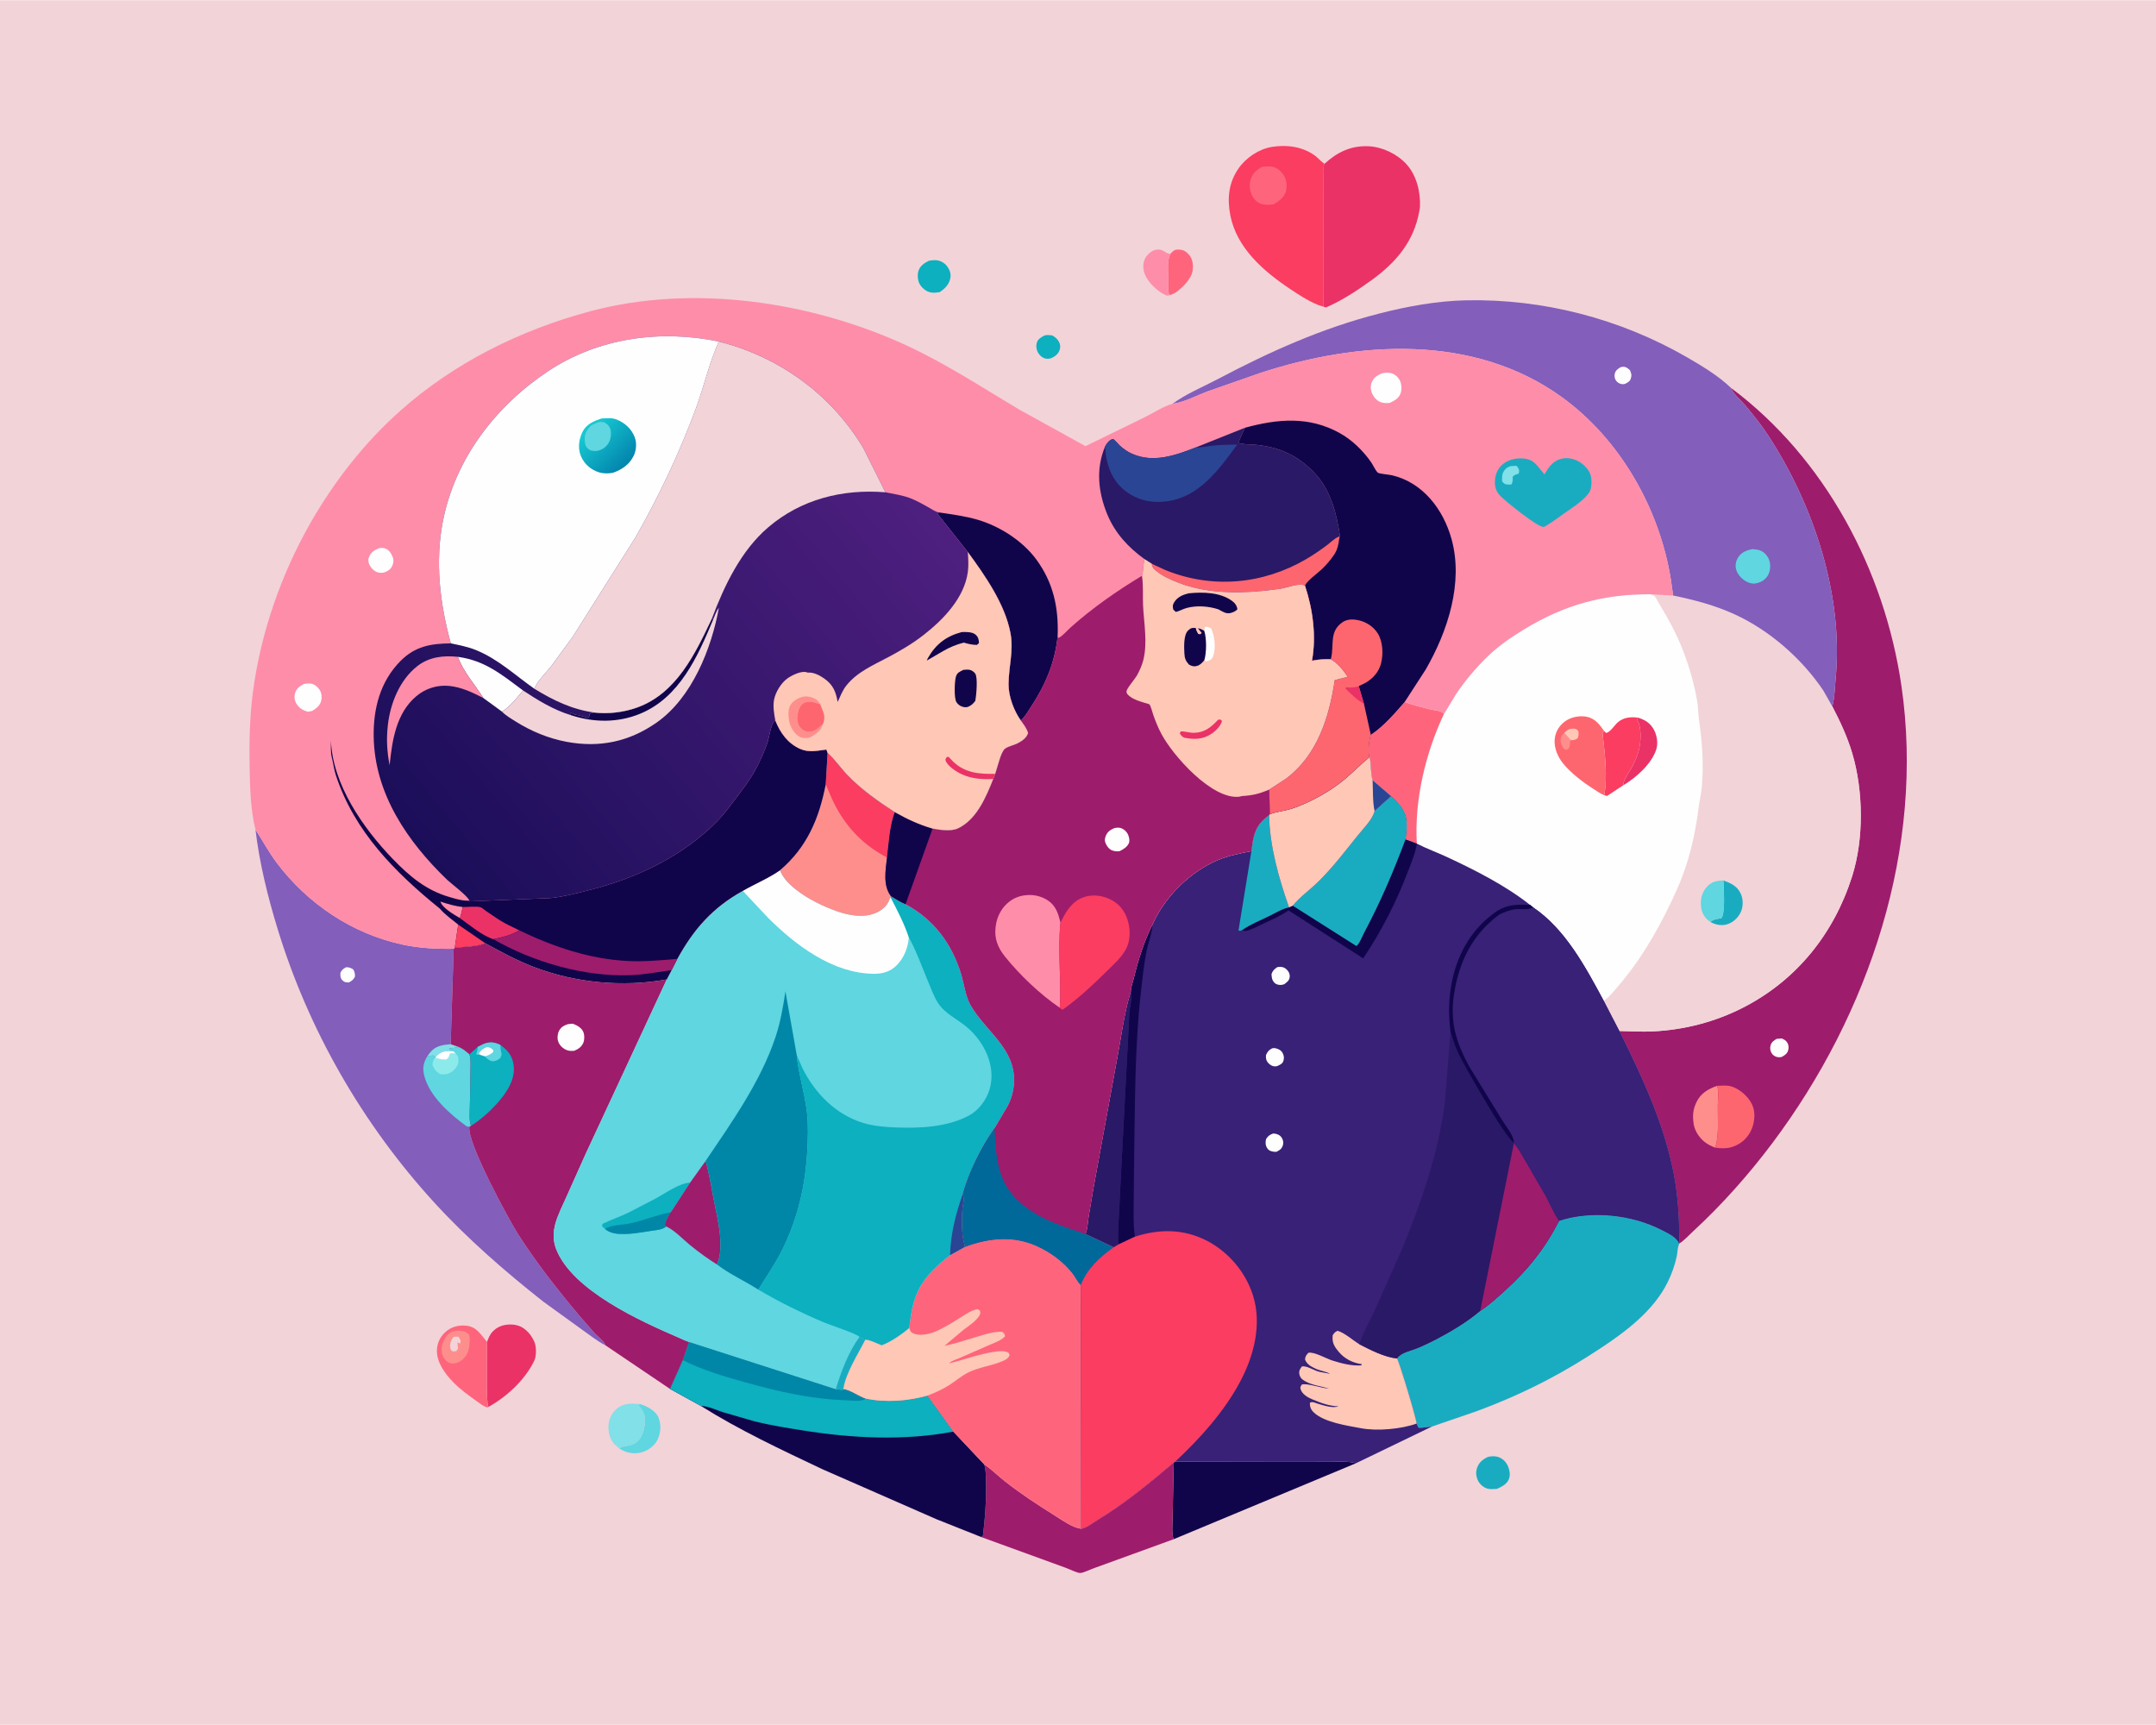 <svg version="1.1" xmlns="http://www.w3.org/2000/svg" style="display: block;" viewBox="0 0 2048 1638" width="1280" height="1024">
<defs>
	<linearGradient id="Gradient1" gradientUnits="userSpaceOnUse" x1="402.679" y1="809.112" x2="849.727" y2="441.081">
		<stop class="stop0" offset="0" stop-opacity="1" stop-color="rgb(27,14,89)"/>
		<stop class="stop1" offset="1" stop-opacity="1" stop-color="rgb(78,31,127)"/>
	</linearGradient>
	<linearGradient id="Gradient2" gradientUnits="userSpaceOnUse" x1="593.188" y1="439.806" x2="560.338" y2="406.716">
		<stop class="stop0" offset="0" stop-opacity="1" stop-color="rgb(3,135,175)"/>
		<stop class="stop1" offset="1" stop-opacity="1" stop-color="rgb(23,200,209)"/>
	</linearGradient>
</defs>
<path transform="translate(0,0)" fill="rgb(242,211,216)" d="M -0 -0 L 2048 0 L 2048 1638 L -0 1638 L -0 -0 z"/>
<path transform="translate(0,0)" fill="rgb(12,176,191)" d="M 991.977 318.5 C 994.57 317.712 996.862 318.07 999.5 318.34 C 1002.28 319.981 1004.36 321.585 1005.93 324.48 C 1007.2 326.806 1007.43 329.481 1006.6 332.001 C 1005.25 336.136 1002.28 338.277 998.5 340.012 C 996.585 340.604 994.976 340.734 993.017 340.317 C 990.137 339.704 987.823 337.588 986.306 335.138 C 984.449 332.141 983.886 328.372 985 325 C 986.108 321.644 989.083 320.132 991.977 318.5 z"/>
<path transform="translate(0,0)" fill="rgb(95,214,224)" d="M 607.794 1333.33 C 614.195 1335.27 621.78 1339 625.096 1345.19 C 625.584 1346.1 625.81 1347.02 626.104 1348 L 626.412 1348.95 C 628.148 1354.8 627.166 1362.65 624.234 1367.92 C 620.996 1373.75 615.063 1377.85 608.632 1379.43 C 601.797 1381.12 594.744 1379.63 588.876 1375.91 L 588.109 1375.41 C 593.428 1372.02 599.834 1374.12 605.489 1368.82 C 610.543 1364.09 612.443 1356.22 612.709 1349.5 C 612.934 1343.82 610.901 1339.68 607.199 1335.56 L 606.5 1334.8 L 607.794 1333.33 z"/>
<path transform="translate(0,0)" fill="rgb(12,176,191)" d="M 882.294 247.5 C 884.581 247.008 887.82 246.727 890.149 247.031 C 893.712 247.496 897.307 249.689 899.503 252.488 C 901.932 255.584 903.484 259.531 902.802 263.5 C 901.693 269.953 897.762 273.779 892.629 277.234 C 889.779 277.679 886.949 278.119 884.082 277.55 C 879.698 276.68 875.593 273.237 873.453 269.324 C 871.724 266.165 871.305 260.645 872.421 257.182 C 874.005 252.269 877.921 249.675 882.294 247.5 z"/>
<path transform="translate(0,0)" fill="rgb(254,101,124)" d="M 1111.79 240.934 C 1113.56 239.003 1115.18 236.991 1118 236.887 C 1122.97 236.704 1125.61 237.621 1129.13 241.348 C 1132.9 245.349 1133.61 251.228 1132.93 256.5 C 1131.91 264.425 1123.58 272.697 1117.31 277.204 C 1115.5 278.507 1113.26 279.527 1111.1 280.06 L 1110.39 278.765 C 1109.38 275.903 1109.9 271.515 1109.89 268.433 C 1109.85 260.971 1108.18 247.296 1111.79 240.934 z"/>
<path transform="translate(0,0)" fill="rgb(25,172,193)" d="M 1413.56 1383.5 C 1416.4 1382.9 1419.66 1382.65 1422.48 1383.43 C 1426.67 1384.58 1430.11 1387.65 1432.01 1391.5 C 1433.9 1395.32 1435 1400.72 1433.25 1404.82 C 1431.15 1409.72 1426.42 1411.87 1421.9 1413.97 C 1419.08 1414.08 1415.58 1414.46 1412.86 1413.69 C 1409.4 1412.71 1405.82 1409.66 1404.19 1406.49 C 1402.14 1402.52 1401.6 1398.15 1403.09 1393.93 C 1404.96 1388.64 1408.67 1385.76 1413.56 1383.5 z"/>
<path transform="translate(0,0)" fill="rgb(254,141,169)" d="M 1111.1 280.06 C 1109.57 280.736 1108.53 280.767 1107 280.045 C 1099.48 276.505 1090.74 268.261 1087.57 260.554 C 1085.59 255.754 1085.38 250.235 1087.66 245.439 C 1089.18 242.234 1093.43 238.215 1096.88 237.287 C 1100.39 236.346 1103.23 236.853 1106.28 238.737 C 1107.75 239.647 1108.84 240.53 1110.6 240.796 L 1111.79 240.934 C 1108.18 247.296 1109.85 260.971 1109.89 268.433 C 1109.9 271.515 1109.38 275.903 1110.39 278.765 L 1111.1 280.06 z"/>
<path transform="translate(0,0)" fill="rgb(129,224,232)" d="M 588.109 1375.41 L 583.545 1371.45 C 579.301 1366.75 577.823 1360.51 577.976 1354.33 C 578.126 1348.27 580.877 1342.2 585.436 1338.19 C 592.197 1332.23 599.461 1332.81 607.794 1333.33 L 606.5 1334.8 L 607.199 1335.56 C 610.901 1339.68 612.934 1343.82 612.709 1349.5 C 612.443 1356.22 610.543 1364.09 605.489 1368.82 C 599.834 1374.12 593.428 1372.02 588.109 1375.41 z"/>
<path transform="translate(0,0)" fill="rgb(234,50,103)" d="M 462.664 1274.36 C 463.99 1270.73 465.267 1267.39 467.983 1264.53 C 472.712 1259.54 478.757 1257.69 485.425 1257.81 C 492.24 1257.93 497.196 1260.37 501.81 1265.29 C 504.02 1267.65 505.582 1270.08 506.973 1273 L 507.551 1274.18 C 509.534 1278.63 509.583 1286.84 507.866 1291.34 L 506.684 1293.81 C 497.971 1311.07 480.891 1326.74 463.994 1336.05 C 461.327 1332.22 462.88 1282.16 462.664 1274.36 z"/>
<path transform="translate(0,0)" fill="rgb(254,101,124)" d="M 463.994 1336.05 L 462.922 1336.57 C 459.435 1335.74 456.17 1333 453.275 1330.96 C 445.542 1325.5 437.303 1319.55 430.693 1312.81 C 422.849 1304.81 414.579 1293.71 415.057 1282 C 415.34 1275.07 418.279 1269.15 423.5 1264.6 C 428.598 1260.15 435.17 1258.37 441.822 1258.83 C 452.785 1259.57 456.295 1266.98 462.664 1274.36 C 462.88 1282.16 461.327 1332.22 463.994 1336.05 z"/>
<path transform="translate(0,0)" fill="rgb(254,142,140)" d="M 420.552 1275.63 C 421.23 1273.56 422.204 1271.79 423.4 1269.97 C 425.698 1266.48 428.05 1264.76 432.269 1264.03 C 437.86 1263.07 440.861 1263.92 445.5 1267.01 L 446.276 1271.71 C 445.874 1279.28 445.664 1285.15 439.764 1290.73 C 437.271 1293.09 433.508 1294.94 430 1294.81 C 426.237 1294.67 424.103 1292.93 421.972 1290 C 419.392 1286.45 419.076 1281.73 420 1277.56 C 420.117 1277.03 420.282 1276.13 420.552 1275.63 z"/>
<path transform="translate(0,0)" fill="rgb(242,211,216)" d="M 431.015 1269.5 C 432.601 1269.24 433.895 1269.37 435.5 1269.46 L 436.813 1271.5 C 437.764 1273.48 437.713 1273.91 437 1275.83 L 434.5 1274.81 L 435.065 1280.5 L 433.5 1283.15 L 430 1283.39 C 428.629 1282.21 427.98 1281.94 427.745 1280.04 C 427.22 1275.79 428.336 1272.61 431.015 1269.5 z"/>
<path transform="translate(0,0)" fill="rgb(16,5,75)" d="M 1116.41 1388.06 L 1225.95 1388.25 L 1263.71 1388.18 C 1271.53 1388.17 1280.62 1387.48 1288.17 1389.52 L 1114.8 1461.77 C 1112.75 1455.9 1113.83 1446.82 1113.86 1440.56 L 1114.93 1388.96 L 1116.41 1388.06 z"/>
<path transform="translate(0,0)" fill="rgb(158,28,108)" d="M 1026.99 1451.81 C 1032.19 1451.06 1037.76 1446.46 1042.23 1443.74 C 1068.65 1427.66 1091.44 1408.83 1114.93 1388.96 L 1113.86 1440.56 C 1113.83 1446.82 1112.75 1455.9 1114.8 1461.77 L 1038.99 1489.32 C 1035.93 1490.36 1028.69 1493.91 1025.96 1493.83 C 1022.87 1493.75 1015.78 1490.09 1012.46 1488.94 L 932.245 1459.75 L 933.687 1458.46 C 935.585 1443.09 936.809 1428.16 936.679 1412.64 C 936.618 1405.38 936.883 1397.79 934.986 1390.74 L 935.677 1391.2 C 942.48 1395.88 948.497 1401.97 955.029 1407.08 C 970.058 1418.84 985.583 1428.98 1001.72 1439.09 C 1008.76 1443.5 1018.64 1450.68 1026.99 1451.81 z"/>
<path transform="translate(0,0)" fill="rgb(250,61,97)" d="M 1257.02 291.01 C 1247.03 288.582 1234.11 280.02 1225.51 274.29 C 1200.31 257.498 1174.55 235.216 1168.64 204.012 C 1165.62 188.07 1167.08 173.37 1176.52 159.75 C 1183.52 149.654 1195.78 141.392 1208.02 139.367 C 1222.21 137.021 1237.18 138.954 1249.09 147.615 C 1251.91 149.66 1254.06 152.43 1256.89 154.449 L 1258.16 155.336 C 1256.3 159.404 1257.05 165.01 1257.06 169.452 L 1257.19 197.462 L 1257.02 291.01 z"/>
<path transform="translate(0,0)" fill="rgb(254,101,124)" d="M 1198.97 158.176 C 1202.03 157.892 1205.97 157.53 1209 158.242 C 1213.38 159.271 1216.91 162.34 1219.3 166.064 C 1222.22 170.62 1222.97 176.716 1221.38 181.924 C 1219.7 187.415 1214.62 191.026 1209.96 193.848 C 1206.89 194.253 1203.07 194.595 1200 193.971 C 1196.13 193.184 1192.7 190.93 1190.54 187.617 C 1187.63 183.14 1186.29 176.852 1187.64 171.636 C 1189.46 164.594 1193.04 161.68 1198.97 158.176 z"/>
<path transform="translate(0,0)" fill="rgb(234,50,103)" d="M 1258.16 155.336 C 1270.28 144.315 1283.34 137.934 1300.04 138.714 C 1313.13 139.325 1327.01 145.977 1335.86 155.604 C 1345.59 166.185 1349.4 181.959 1348.85 196.037 C 1348.78 197.741 1348.39 199.335 1348.08 201 C 1342.81 229.664 1325.76 249.323 1302.79 265.941 C 1289.77 275.364 1274.32 285.549 1259.5 291.843 L 1257.02 291.01 L 1257.19 197.462 L 1257.06 169.452 C 1257.05 165.01 1256.3 159.404 1258.16 155.336 z"/>
<path transform="translate(0,0)" fill="rgb(16,5,75)" d="M 654.441 1274.32 L 793.904 1319.2 L 800.215 1319.88 L 800.972 1319.02 C 808.105 1320.01 815.257 1325.68 822.317 1328.17 C 841.396 1332.25 862.366 1330.58 880.99 1325.38 L 905.618 1359.56 L 934.986 1390.74 C 936.883 1397.79 936.618 1405.38 936.679 1412.64 C 936.809 1428.16 935.585 1443.09 933.687 1458.46 L 932.245 1459.75 L 889.657 1442.8 L 781 1395.16 C 742.36 1376.88 702.004 1357.96 665.827 1335.19 L 636.384 1318.96 L 648.565 1291.63 L 654.441 1274.32 z"/>
<path transform="translate(0,0)" fill="rgb(12,176,191)" d="M 654.441 1274.32 L 793.904 1319.2 L 800.215 1319.88 L 800.972 1319.02 C 808.105 1320.01 815.257 1325.68 822.317 1328.17 C 841.396 1332.25 862.366 1330.58 880.99 1325.38 L 905.618 1359.56 C 858.419 1368.45 809.282 1365.88 762.076 1358.34 C 747.042 1355.93 731.762 1353.54 716.976 1349.87 L 686.5 1341.02 C 680.168 1338.97 672.46 1335.21 665.827 1335.19 L 636.384 1318.96 L 648.565 1291.63 L 654.441 1274.32 z"/>
<path transform="translate(0,0)" fill="rgb(0,135,167)" d="M 654.441 1274.32 L 793.904 1319.2 L 800.215 1319.88 L 800.972 1319.02 C 808.105 1320.01 815.257 1325.68 822.317 1328.17 C 821.789 1328.52 820.922 1329.16 820.268 1329.41 C 816.006 1331.03 807.268 1329.89 802.521 1329.72 C 769.905 1328.57 739.002 1321.39 707.667 1312.69 C 687.878 1307.19 666.919 1300.93 648.565 1291.63 L 654.441 1274.32 z"/>
<path transform="translate(0,0)" fill="rgb(25,172,193)" d="M 1481.04 1159.29 C 1511.99 1149.22 1550.36 1153.39 1578.99 1168.25 C 1584.81 1171.27 1592.58 1174.73 1595.09 1180.94 L 1594.61 1182.26 C 1593.46 1185.68 1593.48 1189.47 1592.76 1193 C 1591.09 1201.22 1587.88 1210.02 1584.18 1217.54 C 1570.89 1244.55 1544.87 1264.19 1520.31 1280.4 C 1503.79 1291.3 1487.21 1301.34 1469.67 1310.51 C 1447.6 1322.06 1424.7 1332.12 1401.29 1340.64 L 1360.1 1354.77 C 1355.78 1354.84 1351.86 1356.21 1347.5 1355.79 L 1345.59 1351.91 C 1345.73 1348.3 1329.34 1293.61 1327.02 1290.06 C 1330.74 1284.48 1339.69 1283 1345.77 1280.53 C 1351.98 1278.01 1358.06 1275.13 1364 1272.03 C 1378.47 1264.48 1393.56 1255.44 1406.07 1244.88 C 1414.22 1239.57 1421.99 1232.46 1429.2 1225.94 C 1451.36 1205.89 1467.32 1185.8 1481.04 1159.29 z"/>
<path transform="translate(0,0)" fill="rgb(254,101,124)" d="M 916.68 1184.04 C 939.378 1175.65 962.595 1173.17 985.181 1183.49 C 997.965 1189.33 1010.22 1198.24 1018.89 1209.39 C 1021.52 1212.77 1023.6 1217.46 1026.62 1220.32 L 1026.99 1451.81 C 1018.64 1450.68 1008.76 1443.5 1001.72 1439.09 C 985.583 1428.98 970.058 1418.84 955.029 1407.08 C 948.497 1401.97 942.48 1395.88 935.677 1391.2 L 934.986 1390.74 L 905.618 1359.56 L 880.99 1325.38 C 862.366 1330.58 841.396 1332.25 822.317 1328.17 C 815.257 1325.68 808.105 1320.01 800.972 1319.02 L 801.088 1318.39 C 803.659 1303.21 814.918 1285.96 821.864 1272.23 C 824.544 1271.48 834.46 1276.28 837.5 1277.46 C 845.925 1274.37 856.871 1266.94 863.642 1260.98 L 864.07 1257.52 C 865.546 1245.88 867.387 1235.04 872.739 1224.41 C 879.385 1211.22 890.916 1200.9 902.426 1191.99 L 916.68 1184.04 z"/>
<path transform="translate(0,0)" fill="rgb(254,199,182)" d="M 863.642 1260.98 C 864.572 1263.42 864.67 1264.79 867.245 1266.07 C 873.269 1269.05 882.331 1267.07 888.182 1264.64 C 896.814 1261.05 904.69 1255.97 912.603 1251.05 C 917.471 1248.03 922.792 1244.25 928.5 1243.24 L 930.84 1244.5 C 931.394 1247.03 931.41 1247.81 929.919 1250 C 926.258 1255.38 920.092 1259.12 915 1263.07 L 897.132 1278.1 C 907.888 1275.84 918.032 1272.45 928.533 1269.29 C 936.194 1266.98 943.914 1264.42 952 1264.76 C 953.944 1266.48 954.262 1266.49 954.704 1269 C 951.229 1272.92 945.449 1274.77 940.732 1276.87 L 911.671 1289.57 C 908.301 1291.05 904.083 1292.12 901.442 1294.73 C 916.099 1291.22 931.148 1285.45 946.022 1283.52 C 949.644 1283.05 954.037 1282.71 957.403 1284.32 C 958.602 1284.9 958.585 1285.84 959.022 1287 C 957.723 1290.21 954.987 1291.46 951.872 1292.78 C 941.76 1297.08 930.332 1298.3 920.5 1302.99 C 913.884 1306.14 908.132 1311.18 902 1315.17 C 895.409 1319.46 888.301 1322.57 880.99 1325.38 C 862.366 1330.58 841.396 1332.25 822.317 1328.17 C 815.257 1325.68 808.105 1320.01 800.972 1319.02 L 801.088 1318.39 C 803.659 1303.21 814.918 1285.96 821.864 1272.23 C 824.544 1271.48 834.46 1276.28 837.5 1277.46 C 845.925 1274.37 856.871 1266.94 863.642 1260.98 z"/>
<path transform="translate(0,0)" fill="rgb(131,94,187)" d="M 242.688 787.74 C 249.437 798.087 255.278 809.157 262.695 819.037 C 292.034 858.117 334.496 886.676 382.5 896.99 C 398.376 900.401 414.772 901.223 430.958 900.927 L 428.092 991.532 L 435.619 994.188 C 439.733 995.779 442.639 998.385 445.936 1001.2 C 447.612 1006.45 446.931 1012.73 446.909 1018.2 L 446.324 1052.2 C 446.235 1057.57 445.619 1063.97 447.399 1069.04 L 445.918 1070 C 442.957 1083.68 482.86 1157.64 492.409 1172.5 C 509.845 1199.64 529.745 1224.98 550.484 1249.64 L 565.12 1266.39 C 568.4 1269.85 573.435 1273.16 575.185 1277.63 C 567.585 1273.77 560.078 1267.72 553.044 1262.81 L 516.276 1236.23 C 479.495 1207.27 443.57 1176.02 412.009 1141.42 C 344.236 1067.1 293.011 978.029 263.629 881.82 C 254.27 851.172 246.47 819.596 242.688 787.74 z"/>
<path transform="translate(0,0)" fill="rgb(129,224,232)" d="M 428.092 991.532 L 435.619 994.188 C 432.573 994.846 429.733 995.447 426.611 995.5 C 427.398 997.347 428.946 997.177 430.475 998.276 C 424.465 998.089 418.9 997.824 414.59 1003.17 C 414.031 1003.86 414.032 1004.02 413.778 1004.74 L 412.986 1004.66 L 411.986 1002.3 L 406.092 1002.7 L 408.422 999.603 C 413.728 993.026 420.259 992.305 428.092 991.532 z"/>
<path transform="translate(0,0)" fill="rgb(254,254,254)" d="M 328.685 918.5 C 331.939 918.5 332.635 918.875 335.5 920.49 C 337.1 923.383 337.164 924.168 337.16 927.5 C 335.437 930.587 334.559 931.05 331.5 932.924 C 328.785 932.826 327.269 932.947 325.191 930.828 C 323.144 928.742 323.229 926.206 323.439 923.5 C 325.142 920.614 325.758 920.184 328.685 918.5 z"/>
<path transform="translate(0,0)" fill="rgb(95,214,224)" d="M 435.619 994.188 C 439.733 995.779 442.639 998.385 445.936 1001.2 C 447.612 1006.45 446.931 1012.73 446.909 1018.2 L 446.324 1052.2 C 446.235 1057.57 445.619 1063.97 447.399 1069.04 L 445.918 1070 L 443.364 1069.63 C 427.427 1058.12 407.71 1040.92 402.905 1021.13 C 401.131 1013.83 402.309 1008.94 406.092 1002.7 L 411.986 1002.3 L 412.986 1004.66 L 413.778 1004.74 C 414.032 1004.02 414.031 1003.86 414.59 1003.17 C 418.9 997.824 424.465 998.089 430.475 998.276 C 428.946 997.177 427.398 997.347 426.611 995.5 C 429.733 995.447 432.573 994.846 435.619 994.188 z"/>
<path transform="translate(0,0)" fill="rgb(140,235,234)" d="M 413.778 1004.74 C 414.032 1004.02 414.031 1003.86 414.59 1003.17 C 418.9 997.824 424.465 998.089 430.475 998.276 L 432.76 1000.36 C 435.284 1002.9 435.505 1004.34 435.408 1008 C 435.317 1011.46 432.744 1014.94 430.149 1017.02 C 426.219 1020.17 423.394 1020.41 418.5 1020.1 C 414.281 1017.94 412.504 1015.31 410.691 1011 C 410.942 1008.39 411.667 1006.9 412.986 1004.66 L 413.778 1004.74 z"/>
<path transform="translate(0,0)" fill="rgb(254,254,254)" d="M 413.778 1004.74 C 414.032 1004.02 414.031 1003.86 414.59 1003.17 C 418.9 997.824 424.465 998.089 430.475 998.276 L 432.76 1000.36 C 430.883 1000.15 429.149 999.768 427.344 1000.5 C 426.411 1003.34 426.433 1004.19 424 1006.05 C 420.449 1006.2 419.029 1005.97 415.839 1004.93 C 415.282 1004.75 414.383 1004.76 413.778 1004.74 z"/>
<path transform="translate(0,0)" fill="rgb(158,28,108)" d="M 460.91 895.645 C 476.003 903.927 490.82 912.003 506.947 918.187 C 546.569 933.381 591.536 937.543 633.373 930.057 L 556.251 1095.95 L 537.979 1136.78 C 534.337 1144.96 529.882 1153.6 527.511 1162.22 C 525.35 1170.09 525.271 1178.33 528.238 1186 C 543.55 1225.57 608.748 1254.77 645.11 1270.45 C 648.122 1271.75 651.318 1273.37 654.441 1274.32 L 648.565 1291.63 L 636.384 1318.96 L 575.185 1277.63 C 573.435 1273.16 568.4 1269.85 565.12 1266.39 L 550.484 1249.64 C 529.745 1224.98 509.845 1199.64 492.409 1172.5 C 482.86 1157.64 442.957 1083.68 445.918 1070 L 447.399 1069.04 C 445.619 1063.97 446.235 1057.57 446.324 1052.2 L 446.909 1018.2 C 446.931 1012.73 447.612 1006.45 445.936 1001.2 C 442.639 998.385 439.733 995.779 435.619 994.188 L 428.092 991.532 L 430.958 900.927 L 432.022 899.917 C 440.701 899.017 452.951 899.028 460.91 895.645 z"/>
<path transform="translate(0,0)" fill="rgb(254,254,254)" d="M 539.604 972.5 L 544 972.09 C 547.957 973.489 552.486 975.941 554.155 980.086 C 555.323 982.986 555.31 987.511 554.035 990.385 C 552.304 994.287 549.28 996.229 545.5 997.825 C 542.921 997.999 540.589 998.111 538.156 997.082 C 534.397 995.493 531.261 992.486 530.079 988.5 C 529.159 985.399 529.664 981.313 531.243 978.5 C 533.176 975.056 536.002 973.674 539.604 972.5 z"/>
<path transform="translate(0,0)" fill="rgb(12,176,191)" d="M 453.77 994.132 L 459.423 991.345 C 465.635 988.988 469.433 989.604 475.234 992.229 C 482.063 997.185 486.35 1001.95 487.777 1010.63 C 489.632 1021.92 484.384 1032.34 477.762 1041.09 C 470.177 1051.12 458.19 1062.55 447.399 1069.04 C 445.619 1063.97 446.235 1057.57 446.324 1052.2 L 446.909 1018.2 C 446.931 1012.73 447.612 1006.45 445.936 1001.2 L 453.77 994.132 z"/>
<path transform="translate(0,0)" fill="rgb(95,214,224)" d="M 453.77 994.132 L 459.423 991.345 C 465.635 988.988 469.433 989.604 475.234 992.229 C 475.404 995.344 475.648 998.014 476.578 1001 C 475.704 1003.97 475.817 1004.71 473.045 1006.34 C 471.512 1007.24 468.737 1008.16 466.961 1007.67 C 464.516 1006.98 462.202 1005.11 460.678 1003.11 L 455.723 1001.5 C 453.983 1001.78 453.847 1001.75 452.254 1001 L 452.755 999.566 C 453.481 997.801 453.649 996.792 453.74 994.874 L 453.77 994.132 z"/>
<path transform="translate(0,0)" fill="rgb(254,254,254)" d="M 455.723 1001.5 L 455.012 1000 C 457.36 997.131 459.001 995.635 462.5 994.335 C 465.698 994.678 466.069 995.104 468.5 997.012 L 468.5 999.041 C 465.988 1001.26 463.87 1002.16 460.678 1003.11 L 455.723 1001.5 z"/>
<path transform="translate(0,0)" fill="rgb(158,28,108)" d="M 1644.39 368.313 C 1733.85 435.16 1790.19 541.673 1806.15 651.038 C 1828.58 804.756 1775.69 962.671 1683.73 1085.31 C 1661.48 1114.98 1635.76 1144.02 1608.45 1169.14 C 1604.34 1172.92 1599.76 1178.12 1595.09 1180.94 C 1595.11 1159.1 1594.15 1138.18 1590.18 1116.66 C 1581.25 1068.34 1559.91 1022.7 1538.21 979.045 C 1548.71 979.302 1559.4 979.93 1569.88 979.43 C 1599.74 978.007 1628.83 970.549 1655.49 956.964 C 1706.62 930.909 1742.08 886.503 1759.3 832.261 C 1770.63 796.547 1770.07 750.797 1759.39 715.053 C 1754.75 699.521 1747.98 685.103 1740.55 670.739 C 1742.77 662.35 1742.88 652.807 1743.71 644.148 C 1751.26 564.943 1722.53 478.862 1679.35 413.02 C 1672.84 403.095 1665.17 393.618 1657.54 384.518 C 1653.83 380.082 1645.99 373.697 1644.39 368.313 z"/>
<path transform="translate(0,0)" fill="rgb(254,254,254)" d="M 1687.69 986.5 L 1692.5 986.127 C 1694.94 987.323 1696.23 987.731 1697.74 990.07 C 1699.09 992.166 1699.27 994.883 1698.62 997.261 C 1697.7 1000.61 1695.37 1002.06 1692.5 1003.66 C 1691.53 1003.85 1691.05 1003.98 1690 1003.98 C 1687.33 1004 1684.71 1002.73 1683.17 1000.5 C 1681.52 998.121 1681.08 995.223 1681.94 992.5 C 1682.9 989.459 1685.06 988.019 1687.69 986.5 z"/>
<path transform="translate(0,0)" fill="rgb(254,142,140)" d="M 1631.13 1031.09 C 1632.88 1036.36 1631.85 1043.72 1631.73 1049.3 C 1631.5 1060.87 1633.2 1078.95 1629.22 1089.8 C 1625.6 1088.47 1621.88 1086.63 1618.9 1084.15 C 1613.29 1079.49 1609.17 1072.69 1608.54 1065.36 L 1608.42 1063.84 C 1607.83 1057.45 1608.74 1052.44 1611.49 1046.62 C 1615.48 1038.18 1622.69 1034.05 1631.13 1031.09 z"/>
<path transform="translate(0,0)" fill="rgb(254,102,111)" d="M 1631.13 1031.09 C 1636.58 1030.95 1642.22 1030.24 1647.24 1032.67 L 1648.48 1033.24 C 1655.71 1036.73 1662.96 1043.93 1665.43 1051.71 C 1667.65 1058.72 1666.23 1068.15 1662.85 1074.55 C 1658.84 1082.18 1652.26 1087.36 1643.94 1089.6 C 1639.68 1090.74 1633.55 1090.63 1629.22 1089.8 C 1633.2 1078.95 1631.5 1060.87 1631.73 1049.3 C 1631.85 1043.72 1632.88 1036.36 1631.13 1031.09 z"/>
<path transform="translate(0,0)" fill="rgb(242,211,216)" d="M 1567.65 564.229 L 1589.36 565.424 C 1609.56 569.622 1628.66 574.573 1647.55 583.2 C 1680.85 598.415 1711.43 625.166 1731.89 655.5 L 1740.55 670.739 C 1747.98 685.103 1754.75 699.521 1759.39 715.053 C 1770.07 750.797 1770.63 796.547 1759.3 832.261 C 1742.08 886.503 1706.62 930.909 1655.49 956.964 C 1628.83 970.549 1599.74 978.007 1569.88 979.43 C 1559.4 979.93 1548.71 979.302 1538.21 979.045 L 1523.38 950.384 C 1529.47 946.085 1534.52 939.497 1539.32 933.812 C 1561.48 907.581 1578.97 875.901 1592.93 844.661 C 1604.12 819.608 1610.22 793.563 1613.59 766.5 C 1614.41 759.919 1616.03 753.504 1616.6 746.871 C 1618.49 724.963 1616.92 704.536 1613.86 683 C 1613.09 677.631 1613.17 672.181 1612.31 666.805 C 1609.67 650.284 1604.82 633.607 1598.84 618 C 1592.95 602.633 1584.88 587.689 1576.3 573.687 C 1575.14 571.792 1573.11 567.294 1571.5 565.96 C 1570.67 565.27 1568.69 564.699 1567.65 564.229 z"/>
<path transform="translate(0,0)" fill="rgb(25,172,193)" d="M 1637.1 836.004 C 1644 838.638 1649.99 841.2 1653.41 848.295 C 1655.91 853.457 1656.01 860.264 1653.82 865.522 C 1651.55 870.957 1646.89 875.514 1641.29 877.479 C 1636.07 879.312 1630.33 878.409 1625.54 875.888 L 1624.78 875.475 C 1627.75 872.79 1631.19 872.647 1635 871.962 C 1639.32 867.19 1637.12 843.25 1637.1 836.004 z"/>
<path transform="translate(0,0)" fill="rgb(95,214,224)" d="M 1624.78 875.475 L 1623.33 874.443 C 1619.03 871.204 1616.5 866.612 1615.87 861.251 C 1615.08 854.46 1616.3 848.051 1620.82 842.753 C 1625.6 837.167 1630.19 836.43 1637.1 836.004 C 1637.12 843.25 1639.32 867.19 1635 871.962 C 1631.19 872.647 1627.75 872.79 1624.78 875.475 z"/>
<path transform="translate(0,0)" fill="rgb(131,94,187)" d="M 1113.87 383.269 C 1126.54 373.929 1142.77 367.268 1156.71 359.912 C 1206.23 333.787 1255.49 311.615 1309.92 297.659 C 1336.54 290.833 1364.71 285.638 1392.25 285.044 C 1465.67 283.462 1538.72 302.414 1602.35 339.049 C 1616.64 347.274 1632.43 356.841 1644.39 368.313 C 1645.99 373.697 1653.83 380.082 1657.54 384.518 C 1665.17 393.618 1672.84 403.095 1679.35 413.02 C 1722.53 478.862 1751.26 564.943 1743.71 644.148 C 1742.88 652.807 1742.77 662.35 1740.55 670.739 L 1731.89 655.5 C 1711.43 625.166 1680.85 598.415 1647.55 583.2 C 1628.66 574.573 1609.56 569.622 1589.36 565.424 L 1586.97 549 C 1575.93 482.079 1538.62 416.623 1483.2 376.732 C 1399.69 316.616 1290 323.58 1196.78 354.181 L 1146.67 371.72 C 1136.68 375.45 1125.36 381.582 1114.88 383.143 L 1113.87 383.269 z"/>
<path transform="translate(0,0)" fill="rgb(254,254,254)" d="M 1539.62 348.5 C 1540.5 348.317 1541.07 348.16 1542.02 348.161 C 1544.83 348.163 1546.42 349.75 1548.37 351.5 C 1549.6 354.796 1550.19 356.009 1549.06 359.5 C 1548.18 362.199 1545.87 363.261 1543.5 364.456 C 1542.3 364.804 1541.54 364.751 1540.26 364.563 C 1538.12 364.246 1536.13 362.892 1534.94 361.089 C 1533.66 359.15 1533.34 356.733 1533.95 354.5 C 1534.79 351.418 1536.99 349.998 1539.62 348.5 z"/>
<path transform="translate(0,0)" fill="rgb(95,214,224)" d="M 1664.7 521.347 C 1667.51 521.617 1671.01 521.88 1673.5 523.295 C 1677.52 525.58 1680.47 529.783 1681.23 534.319 C 1681.99 538.813 1681.23 544.087 1678.38 547.744 C 1675.3 551.705 1671.35 553.452 1666.5 554.086 C 1663.29 554.167 1660.65 553.217 1657.88 551.587 C 1653.96 549.277 1649.92 544.553 1648.99 540 C 1648.14 535.845 1649.14 531.819 1651.6 528.436 C 1654.82 524.004 1659.51 522.291 1664.7 521.347 z"/>
<path transform="translate(0,0)" fill="rgb(254,254,254)" d="M 1371.68 677.824 L 1383.17 658.922 C 1391.63 646.355 1401.47 634.7 1412.25 624.063 C 1422.83 613.624 1434.98 605.309 1447.61 597.6 C 1485.77 574.302 1522.89 563.96 1567.65 564.229 C 1568.69 564.699 1570.67 565.27 1571.5 565.96 C 1573.11 567.294 1575.14 571.792 1576.3 573.687 C 1584.88 587.689 1592.95 602.633 1598.84 618 C 1604.82 633.607 1609.67 650.284 1612.31 666.805 C 1613.17 672.181 1613.09 677.631 1613.86 683 C 1616.92 704.536 1618.49 724.963 1616.6 746.871 C 1616.03 753.504 1614.41 759.919 1613.59 766.5 C 1610.22 793.563 1604.12 819.608 1592.93 844.661 C 1578.97 875.901 1561.48 907.581 1539.32 933.812 C 1534.52 939.497 1529.47 946.085 1523.38 950.384 C 1506.21 918.514 1486.95 882.201 1456.19 861.539 L 1453.29 859.227 C 1430.08 840.842 1400.98 826.136 1374.21 813.687 C 1364.8 809.314 1355.07 805.877 1345.86 801.087 L 1335.05 797.113 C 1336.05 791.51 1336.51 785.201 1336.09 779.528 C 1335.38 769.685 1328.35 762.183 1321.42 755.985 L 1303.83 740.834 C 1301.75 733.615 1302.74 726.012 1300.98 718.765 C 1298.89 714.598 1300.77 702.094 1302.14 697.767 C 1314.53 689.474 1324.65 677.592 1334.37 666.452 C 1342.13 669.648 1350.92 671.591 1359.07 673.642 C 1363.54 674.768 1368.31 674.308 1371.68 677.824 z"/>
<path transform="translate(0,0)" fill="rgb(234,50,103)" d="M 1555.78 681.389 C 1562.68 683.465 1567.71 686.53 1571.2 693.119 C 1573.99 698.392 1575.16 705.783 1573.32 711.587 C 1568.96 725.316 1553.88 738.667 1541.93 745.683 L 1542.08 744.712 C 1542.36 739.876 1546.93 734.155 1549.36 729.856 C 1552.29 724.674 1554.79 719.09 1556.46 713.371 C 1558.75 705.51 1559.64 691.479 1555.5 684.119 L 1555.12 683.488 L 1555.78 681.389 z"/>
<path transform="translate(0,0)" fill="rgb(250,61,97)" d="M 1523.81 694.163 L 1525.53 695.875 C 1529.17 695.946 1533.89 688.085 1537.22 685.444 C 1542.78 681.045 1549.04 680.6 1555.78 681.389 L 1555.12 683.488 L 1555.5 684.119 C 1559.64 691.479 1558.75 705.51 1556.46 713.371 C 1554.79 719.09 1552.29 724.674 1549.36 729.856 C 1546.93 734.155 1542.36 739.876 1542.08 744.712 L 1541.93 745.683 L 1526.49 755.817 L 1523.84 755.067 C 1527.35 737.217 1524.25 714.123 1522.27 696 L 1523.81 694.163 z"/>
<path transform="translate(0,0)" fill="rgb(254,102,111)" d="M 1523.84 755.067 C 1520.33 753.735 1516.47 750.933 1513.3 748.905 C 1503.34 742.528 1492.54 734.321 1484.98 725.173 C 1479.65 718.725 1475.95 709.944 1476.86 701.5 C 1477.59 694.796 1481.03 689.19 1486.36 685.139 C 1491.79 681.01 1499.88 679.342 1506.62 680.45 C 1514.8 681.793 1519.45 687.813 1523.81 694.163 L 1522.27 696 C 1524.25 714.123 1527.35 737.217 1523.84 755.067 z"/>
<path transform="translate(0,0)" fill="rgb(254,142,140)" d="M 1492.16 702.831 C 1491.42 704.029 1491.55 703.519 1491.4 704.857 L 1491 708.5 C 1490.38 710.854 1490.01 710.987 1488 712.025 L 1485.8 711.216 C 1483.6 708.742 1482.43 706.413 1482.43 703 C 1482.43 699.861 1483.68 697.97 1485.87 695.906 L 1492.16 702.831 z"/>
<path transform="translate(0,0)" fill="rgb(254,199,182)" d="M 1485.87 695.906 C 1488.16 693.451 1490.28 691.976 1493.76 691.869 C 1496.78 691.775 1496.96 691.942 1499.2 694 C 1499.82 696.998 1499.65 698.334 1498.5 701.158 C 1495.85 702.631 1495.19 702.829 1492.16 702.831 L 1485.87 695.906 z"/>
<path transform="translate(0,0)" fill="rgb(254,101,124)" d="M 1334.37 666.452 C 1342.13 669.648 1350.92 671.591 1359.07 673.642 C 1363.54 674.768 1368.31 674.308 1371.68 677.824 C 1354.13 714.966 1343.41 759.765 1345.86 801.087 L 1335.05 797.113 C 1336.05 791.51 1336.51 785.201 1336.09 779.528 C 1335.38 769.685 1328.35 762.183 1321.42 755.985 L 1303.83 740.834 C 1301.75 733.615 1302.74 726.012 1300.98 718.765 C 1298.89 714.598 1300.77 702.094 1302.14 697.767 C 1314.53 689.474 1324.65 677.592 1334.37 666.452 z"/>
<path transform="translate(0,0)" fill="rgb(95,214,224)" d="M 786.135 714.877 C 792.933 720.837 798.685 729.38 805.09 736.014 C 818.398 749.796 833.946 760.765 849.963 771.138 C 845.212 783.571 844.123 801.006 842.577 814.239 C 841.314 826.125 838.436 840.6 846.261 850.911 C 850.818 853.788 855.233 856.513 860.186 858.663 C 887.009 873.002 904.301 896.247 912.992 925 C 915.818 934.349 917.19 946.291 922.087 954.742 C 936.555 979.717 964.579 995.487 963.274 1027.67 C 962.949 1035.67 960.739 1043.87 956.857 1050.88 L 944.748 1071.27 C 932.119 1089.07 920.234 1113.01 914.477 1134.01 C 916.889 1138.18 914.467 1144.72 914.155 1149.5 C 913.741 1155.85 913.799 1162.46 914.083 1168.83 C 914.311 1173.95 915.564 1179.05 916.68 1184.04 L 902.426 1191.99 C 890.916 1200.9 879.385 1211.22 872.739 1224.41 C 867.387 1235.04 865.546 1245.88 864.07 1257.52 L 863.642 1260.98 C 856.871 1266.94 845.925 1274.37 837.5 1277.46 C 834.46 1276.28 824.544 1271.48 821.864 1272.23 C 814.918 1285.96 803.659 1303.21 801.088 1318.39 L 800.972 1319.02 L 800.215 1319.88 L 793.904 1319.2 L 654.441 1274.32 C 651.318 1273.37 648.122 1271.75 645.11 1270.45 C 608.748 1254.77 543.55 1225.57 528.238 1186 C 525.271 1178.33 525.35 1170.09 527.511 1162.22 C 529.882 1153.6 534.337 1144.96 537.979 1136.78 L 556.251 1095.95 L 633.373 930.057 L 637.984 921.205 L 643.388 910.573 C 658.933 882.22 677.019 861.749 705.585 845.937 C 717.187 839.235 730.068 833.994 740.995 826.327 C 766.627 804.403 778.1 777.253 784.365 744.723 L 786.135 714.877 z"/>
<path transform="translate(0,0)" fill="rgb(25,172,193)" d="M 793.904 1319.2 C 799.15 1302.23 805.861 1284.1 816.442 1269.62 C 818.304 1270.8 819.71 1271.64 821.864 1272.23 C 814.918 1285.96 803.659 1303.21 801.088 1318.39 L 800.972 1319.02 L 800.215 1319.88 L 793.904 1319.2 z"/>
<path transform="translate(0,0)" fill="rgb(12,176,191)" d="M 574.818 1167.12 L 571.912 1164.5 L 572.291 1162.3 C 580.391 1158.26 589.087 1155.4 597.301 1151.4 L 623.702 1137.68 C 632.726 1132.71 645.277 1123.66 655.545 1123.03 L 640.642 1145.92 C 639.943 1146.95 637.758 1150.81 636.843 1151.34 C 635.174 1154.65 631.495 1160.05 631.665 1163.61 L 632.854 1164.71 C 629.095 1167.85 623.898 1168.06 619.218 1168.76 C 608.384 1170.39 597.45 1172.57 586.46 1171.62 C 582.406 1171.28 577.91 1169.86 574.818 1167.12 z"/>
<path transform="translate(0,0)" fill="rgb(0,135,167)" d="M 574.818 1167.12 C 579.434 1163.36 591.496 1163.18 597.5 1161.99 C 610.85 1159.36 623.706 1153.59 636.843 1151.34 C 635.174 1154.65 631.495 1160.05 631.665 1163.61 L 632.854 1164.71 C 629.095 1167.85 623.898 1168.06 619.218 1168.76 C 608.384 1170.39 597.45 1172.57 586.46 1171.62 C 582.406 1171.28 577.91 1169.86 574.818 1167.12 z"/>
<path transform="translate(0,0)" fill="rgb(158,28,108)" d="M 655.545 1123.03 L 670.231 1102.53 C 673.692 1114.42 675.676 1126.78 677.965 1138.93 C 681.272 1156.51 688.807 1184.02 680.989 1200.77 C 672.103 1195.2 663.6 1189 655.472 1182.38 C 648.404 1176.62 641.138 1168.53 632.854 1164.71 L 631.665 1163.61 C 631.495 1160.05 635.174 1154.65 636.843 1151.34 C 637.758 1150.81 639.943 1146.95 640.642 1145.92 L 655.545 1123.03 z"/>
<path transform="translate(0,0)" fill="rgb(254,254,254)" d="M 705.585 845.937 C 717.187 839.235 730.068 833.994 740.995 826.327 C 745.219 838.997 763.533 850.894 774.937 856.664 C 789.929 864.251 812.052 873.454 828.963 867.999 C 834.92 866.078 840.874 862.382 843.801 856.677 L 845.298 853.207 L 845.904 851.86 C 852.124 863.74 859.188 877.324 863.317 890.031 C 862.607 899.637 858.894 909.298 852.124 916.289 C 846.121 922.487 838.867 924.77 830.308 924.716 C 791.32 924.469 756.226 897.989 729.798 871.736 L 705.585 845.937 z"/>
<path transform="translate(0,0)" fill="rgb(254,142,140)" d="M 786.135 714.877 C 792.933 720.837 798.685 729.38 805.09 736.014 C 818.398 749.796 833.946 760.765 849.963 771.138 C 845.212 783.571 844.123 801.006 842.577 814.239 C 841.314 826.125 838.436 840.6 846.261 850.911 L 845.904 851.86 L 845.298 853.207 L 843.801 856.677 C 840.874 862.382 834.92 866.078 828.963 867.999 C 812.052 873.454 789.929 864.251 774.937 856.664 C 763.533 850.894 745.219 838.997 740.995 826.327 C 766.627 804.403 778.1 777.253 784.365 744.723 L 786.135 714.877 z"/>
<path transform="translate(0,0)" fill="rgb(250,61,97)" d="M 786.135 714.877 C 792.933 720.837 798.685 729.38 805.09 736.014 C 818.398 749.796 833.946 760.765 849.963 771.138 C 845.212 783.571 844.123 801.006 842.577 814.239 C 821.477 803.192 806.045 787.927 794.465 766.948 C 790.515 759.791 787.663 752.174 784.365 744.723 L 786.135 714.877 z"/>
<path transform="translate(0,0)" fill="rgb(0,135,167)" d="M 670.231 1102.53 C 695.095 1065.65 722.66 1027.06 736.761 984.489 C 741.36 970.607 743.947 955.85 746.081 941.419 L 756.81 1001.86 C 758.527 1020.02 764.455 1037.93 766.559 1056.25 C 767.902 1067.93 767.517 1080.08 766.918 1091.8 C 765.157 1126.25 757.653 1158.53 741.826 1189.35 C 735.559 1201.56 727.52 1213 720.368 1224.71 C 707.535 1216.43 693.124 1210.09 680.989 1200.77 C 688.807 1184.02 681.272 1156.51 677.965 1138.93 C 675.676 1126.78 673.692 1114.42 670.231 1102.53 z"/>
<path transform="translate(0,0)" fill="rgb(12,176,191)" d="M 846.261 850.911 C 850.818 853.788 855.233 856.513 860.186 858.663 C 887.009 873.002 904.301 896.247 912.992 925 C 915.818 934.349 917.19 946.291 922.087 954.742 C 936.555 979.717 964.579 995.487 963.274 1027.67 C 962.949 1035.67 960.739 1043.87 956.857 1050.88 L 944.748 1071.27 C 932.119 1089.07 920.234 1113.01 914.477 1134.01 C 916.889 1138.18 914.467 1144.72 914.155 1149.5 C 913.741 1155.85 913.799 1162.46 914.083 1168.83 C 914.311 1173.95 915.564 1179.05 916.68 1184.04 L 902.426 1191.99 C 890.916 1200.9 879.385 1211.22 872.739 1224.41 C 867.387 1235.04 865.546 1245.88 864.07 1257.52 L 863.642 1260.98 C 856.871 1266.94 845.925 1274.37 837.5 1277.46 C 834.46 1276.28 824.544 1271.48 821.864 1272.23 C 819.71 1271.64 818.304 1270.8 816.442 1269.62 C 814.414 1266.73 787.804 1257.98 783 1255.95 C 761.609 1246.91 740.378 1236.49 720.368 1224.71 C 727.52 1213 735.559 1201.56 741.826 1189.35 C 757.653 1158.53 765.157 1126.25 766.918 1091.8 C 767.517 1080.08 767.902 1067.93 766.559 1056.25 C 764.455 1037.93 758.527 1020.02 756.81 1001.86 L 762.31 1014.5 C 774.304 1038.36 793.521 1058.03 819.341 1066.19 C 829.464 1069.38 840.855 1070.28 851.402 1070.68 C 874.182 1071.56 900.134 1070.27 920.529 1059.3 C 929.683 1054.38 937.015 1044.5 939.986 1034.62 C 946.645 1012.47 934.673 988.547 917.614 974.641 C 908.589 967.285 897.173 962.217 890.816 952.065 C 887.153 946.215 884.565 939.157 881.899 932.771 C 875.902 918.404 870.74 903.758 863.317 890.031 C 859.188 877.324 852.124 863.74 845.904 851.86 L 846.261 850.911 z"/>
<path transform="translate(0,0)" fill="rgb(42,69,148)" d="M 914.477 1134.01 C 916.889 1138.18 914.467 1144.72 914.155 1149.5 C 913.741 1155.85 913.799 1162.46 914.083 1168.83 C 914.311 1173.95 915.564 1179.05 916.68 1184.04 L 902.426 1191.99 C 903.136 1171.34 907.721 1153.36 914.477 1134.01 z"/>
<path transform="translate(0,0)" fill="rgb(56,33,119)" d="M 1300.98 718.765 C 1302.74 726.012 1301.75 733.615 1303.83 740.834 L 1321.42 755.985 C 1328.35 762.183 1335.38 769.685 1336.09 779.528 C 1336.51 785.201 1336.05 791.51 1335.05 797.113 L 1345.86 801.087 C 1355.07 805.877 1364.8 809.314 1374.21 813.687 C 1400.98 826.136 1430.08 840.842 1453.29 859.227 L 1456.19 861.539 C 1486.95 882.201 1506.21 918.514 1523.38 950.384 L 1538.21 979.045 C 1559.91 1022.7 1581.25 1068.34 1590.18 1116.66 C 1594.15 1138.18 1595.11 1159.1 1595.09 1180.94 C 1592.58 1174.73 1584.81 1171.27 1578.99 1168.25 C 1550.36 1153.39 1511.99 1149.22 1481.04 1159.29 C 1467.32 1185.8 1451.36 1205.89 1429.2 1225.94 C 1421.99 1232.46 1414.22 1239.57 1406.07 1244.88 C 1393.56 1255.44 1378.47 1264.48 1364 1272.03 C 1358.06 1275.13 1351.98 1278.01 1345.77 1280.53 C 1339.69 1283 1330.74 1284.48 1327.02 1290.06 C 1329.34 1293.61 1345.73 1348.3 1345.59 1351.91 L 1347.5 1355.79 C 1351.86 1356.21 1355.78 1354.84 1360.1 1354.77 L 1288.17 1389.52 C 1280.62 1387.48 1271.53 1388.17 1263.71 1388.18 L 1225.95 1388.25 L 1116.41 1388.06 L 1114.93 1388.96 C 1091.44 1408.83 1068.65 1427.66 1042.23 1443.74 C 1037.76 1446.46 1032.19 1451.06 1026.99 1451.81 L 1026.62 1220.32 C 1032.3 1205.17 1044.8 1193.49 1057.83 1184.46 L 1031.09 1171.89 C 1033.06 1167.74 1033.27 1161.05 1033.96 1156.46 L 1038.4 1129.9 L 1061.44 1003.99 C 1065.3 983.427 1067.93 961.469 1074.16 941.54 C 1074.15 937.771 1076.04 932.798 1076.97 929 C 1081.36 910.958 1086.56 894.583 1094.8 877.928 L 1094.81 877.75 C 1106.38 851.598 1130.42 827.863 1156.77 816.676 C 1166.58 812.51 1178.28 810.224 1188.73 808.156 L 1189.86 799.848 C 1191.84 787.888 1195.67 781.075 1205.51 774.075 L 1206.18 773.046 C 1213.78 770.375 1221.93 769.804 1229.5 767.034 C 1246.11 760.95 1263.51 751.371 1277.17 740.02 C 1285.36 733.219 1292.66 725.448 1300.98 718.765 z"/>
<path transform="translate(0,0)" fill="rgb(254,254,254)" d="M 1209.03 1076.5 L 1210.02 1076.44 C 1212.76 1076.59 1215.52 1077.66 1217.19 1079.92 C 1218.84 1082.17 1219.48 1085.28 1218.5 1087.93 C 1217.22 1091.36 1215.53 1092.25 1212.5 1093.76 C 1211.67 1093.81 1211.45 1093.86 1210.5 1093.76 C 1207.59 1093.48 1205.34 1092.82 1203.68 1090.23 C 1201.93 1087.5 1201.95 1084.76 1202.62 1081.73 C 1204.43 1078.81 1205.87 1077.81 1209.03 1076.5 z"/>
<path transform="translate(0,0)" fill="rgb(254,254,254)" d="M 1208.42 995.5 C 1209.59 995.195 1210.44 995.162 1211.62 995.432 C 1214.36 996.056 1216.89 997.242 1218.3 999.809 C 1219.69 1002.36 1220.01 1004.74 1219.09 1007.5 C 1218.2 1010.18 1215.89 1011.15 1213.5 1012.22 C 1212.59 1012.53 1212.56 1012.61 1211.44 1012.64 C 1208.57 1012.73 1205.94 1011.03 1204.23 1008.85 C 1202.48 1006.62 1202.39 1004.51 1202.6 1001.78 C 1204.11 998.518 1205.23 997.181 1208.42 995.5 z"/>
<path transform="translate(0,0)" fill="rgb(254,254,254)" d="M 1213.09 918.5 L 1214.23 918.228 C 1217.29 917.814 1219.79 918.369 1222.09 920.5 C 1224.25 922.498 1225.43 925.031 1225.06 928 C 1224.63 931.329 1222.5 932.541 1220.11 934.5 C 1219.1 934.861 1218.61 935.081 1217.48 935.237 C 1215.19 935.549 1212.35 935.009 1210.71 933.302 C 1208.13 930.63 1208.09 928.462 1207.8 925 C 1208.93 921.751 1210.33 920.484 1213.09 918.5 z"/>
<path transform="translate(0,0)" fill="rgb(16,5,75)" d="M 1228.03 860.005 L 1288.48 898.302 C 1291.37 896.179 1294.02 888.944 1295.87 885.488 C 1311.23 856.704 1323.62 827.632 1335.05 797.113 L 1345.86 801.087 C 1344.58 810.019 1341.07 817.771 1337.93 826.143 C 1326.81 855.776 1312.55 883.756 1294.89 910.049 L 1223.93 864.462 L 1223.15 865.028 C 1216.29 869.84 1208.03 873.315 1200.46 876.899 C 1194.96 879.502 1188.94 882.871 1183 884.132 C 1181.89 883.877 1180.92 883.756 1179.95 883.147 C 1187.66 877.744 1197.38 873.87 1205.85 869.726 C 1211.81 866.811 1217.94 862.861 1224.49 861.627 L 1228.03 860.005 z"/>
<path transform="translate(0,0)" fill="rgb(25,172,193)" d="M 1205.51 774.075 C 1206.06 803.219 1214.72 834.16 1224.49 861.627 C 1217.94 862.861 1211.81 866.811 1205.85 869.726 C 1197.38 873.87 1187.66 877.744 1179.95 883.147 C 1178.22 883.879 1178.39 884.12 1176.45 883.615 L 1188.73 808.156 L 1189.86 799.848 C 1191.84 787.888 1195.67 781.075 1205.51 774.075 z"/>
<path transform="translate(0,0)" fill="rgb(16,5,75)" d="M 1094.8 877.928 C 1094.52 885.827 1090.78 894.82 1089.19 902.756 C 1086.6 915.668 1085.22 929.005 1083.74 942.09 C 1077.97 993.134 1078.22 1045.8 1077.36 1097.12 L 1076.9 1142.42 C 1076.85 1152.99 1076.43 1163.92 1078.08 1174.38 L 1062.34 1181.81 C 1061.41 1167.45 1063.32 1151.6 1063.7 1137.07 L 1072.22 973.256 C 1072.44 968.081 1072.61 962.826 1073.29 957.689 C 1074.01 952.218 1075.46 947.044 1074.16 941.54 C 1074.15 937.771 1076.04 932.798 1076.97 929 C 1081.36 910.958 1086.56 894.583 1094.8 877.928 z"/>
<path transform="translate(0,0)" fill="rgb(42,25,102)" d="M 1031.09 1171.89 C 1033.06 1167.74 1033.27 1161.05 1033.96 1156.46 L 1038.4 1129.9 L 1061.44 1003.99 C 1065.3 983.427 1067.93 961.469 1074.16 941.54 C 1075.46 947.044 1074.01 952.218 1073.29 957.689 C 1072.61 962.826 1072.44 968.081 1072.22 973.256 L 1063.7 1137.07 C 1063.32 1151.6 1061.41 1167.45 1062.34 1181.81 L 1057.83 1184.46 L 1031.09 1171.89 z"/>
<path transform="translate(0,0)" fill="rgb(254,199,182)" d="M 1345.59 1351.91 C 1331.16 1357.15 1308.2 1359.22 1293 1356.36 C 1279.86 1353.87 1257.52 1350.8 1247.66 1341.02 C 1245.07 1338.45 1244.11 1335.63 1244.27 1332.07 C 1246.9 1330.75 1249.09 1332.21 1251.82 1333.04 C 1257.16 1334.66 1266.3 1337.66 1271.36 1335.5 C 1262.75 1335.36 1254.23 1332.13 1246.34 1328.8 C 1242.2 1327.05 1237.14 1324.12 1235.57 1319.6 C 1234.77 1317.3 1235.4 1316.94 1236.5 1314.92 C 1240.67 1313 1256.3 1318.58 1262.5 1318.72 C 1255.1 1316.43 1246.25 1315.53 1239.5 1311.55 C 1236.51 1309.8 1234.7 1308.03 1234.19 1304.5 C 1233.78 1301.69 1235.02 1299.71 1236.71 1297.66 C 1241.46 1296.7 1248.36 1301.71 1253.55 1302.8 L 1263.5 1304.63 C 1259.35 1302.36 1254.21 1301.84 1249.82 1299.83 C 1245.53 1297.86 1241.38 1295.66 1239.63 1291 C 1240.05 1287.63 1240.66 1287.23 1242.78 1284.71 C 1247.91 1283.33 1260.12 1290.3 1265.69 1292.05 C 1274.38 1294.78 1283.84 1297.24 1293 1296.66 L 1293.63 1295.5 C 1284.71 1294.19 1277.22 1290.49 1271.43 1283.46 C 1267.06 1278.17 1265.27 1274.88 1265.94 1268 C 1267.54 1265.66 1267.86 1265.06 1270.5 1263.78 C 1277.06 1265.51 1285.2 1272.89 1291.27 1276.56 C 1301.84 1281.95 1315.09 1288.83 1327.02 1290.06 C 1329.34 1293.61 1345.73 1348.3 1345.59 1351.91 z"/>
<path transform="translate(0,0)" fill="rgb(25,172,193)" d="M 1321.42 755.985 C 1328.35 762.183 1335.38 769.685 1336.09 779.528 C 1336.51 785.201 1336.05 791.51 1335.05 797.113 C 1323.62 827.632 1311.23 856.704 1295.87 885.488 C 1294.02 888.944 1291.37 896.179 1288.48 898.302 L 1228.03 860.005 C 1234.88 851.567 1245.43 844.104 1253.27 836.254 C 1266.48 823.041 1277.89 808.066 1289.58 793.526 C 1294.6 787.269 1303.97 777.984 1305.74 770.081 L 1321.42 755.985 z"/>
<path transform="translate(0,0)" fill="rgb(254,199,182)" d="M 1300.98 718.765 C 1302.74 726.012 1301.75 733.615 1303.83 740.834 L 1321.42 755.985 L 1305.74 770.081 C 1303.97 777.984 1294.6 787.269 1289.58 793.526 C 1277.89 808.066 1266.48 823.041 1253.27 836.254 C 1245.43 844.104 1234.88 851.567 1228.03 860.005 L 1224.49 861.627 C 1214.72 834.16 1206.06 803.219 1205.51 774.075 L 1206.18 773.046 C 1213.78 770.375 1221.93 769.804 1229.5 767.034 C 1246.11 760.95 1263.51 751.371 1277.17 740.02 C 1285.36 733.219 1292.66 725.448 1300.98 718.765 z"/>
<path transform="translate(0,0)" fill="rgb(42,69,148)" d="M 1303.83 740.834 L 1321.42 755.985 L 1305.74 770.081 C 1303.75 761.194 1304.31 750.038 1303.83 740.834 z"/>
<path transform="translate(0,0)" fill="rgb(42,25,102)" d="M 1377.83 979.694 C 1379.99 986.823 1382.23 994.014 1385.47 1000.74 C 1391.2 1012.65 1429.44 1079.89 1437.93 1085.15 L 1438.05 1085.68 C 1442.27 1090.02 1445.24 1096.07 1448.38 1101.25 L 1468.66 1136.34 C 1472.7 1143.9 1476.01 1152.35 1481.04 1159.29 C 1467.32 1185.8 1451.36 1205.89 1429.2 1225.94 C 1421.99 1232.46 1414.22 1239.57 1406.07 1244.88 C 1393.56 1255.44 1378.47 1264.48 1364 1272.03 C 1358.06 1275.13 1351.98 1278.01 1345.77 1280.53 C 1339.69 1283 1330.74 1284.48 1327.02 1290.06 C 1315.09 1288.83 1301.84 1281.95 1291.27 1276.56 C 1294.37 1266.28 1300.45 1256.04 1305.02 1246.25 L 1331.79 1186.31 C 1350.15 1141.72 1366.54 1094.52 1372.56 1046.5 L 1377.83 979.694 z"/>
<path transform="translate(0,0)" fill="rgb(158,28,108)" d="M 1438.05 1085.68 C 1442.27 1090.02 1445.24 1096.07 1448.38 1101.25 L 1468.66 1136.34 C 1472.7 1143.9 1476.01 1152.35 1481.04 1159.29 C 1467.32 1185.8 1451.36 1205.89 1429.2 1225.94 C 1421.99 1232.46 1414.22 1239.57 1406.07 1244.88 L 1438.05 1085.68 z"/>
<path transform="translate(0,0)" fill="rgb(250,61,97)" d="M 1078.08 1174.38 C 1100.97 1167.01 1123.86 1166.87 1145.66 1177.85 C 1166.56 1188.38 1183.18 1207.82 1190.21 1230.12 C 1198.84 1257.52 1191.23 1287.18 1178.19 1311.8 C 1162.93 1340.6 1140.02 1365.9 1116.41 1388.06 L 1114.93 1388.96 C 1091.44 1408.83 1068.65 1427.66 1042.23 1443.74 C 1037.76 1446.46 1032.19 1451.06 1026.99 1451.81 L 1026.62 1220.32 C 1032.3 1205.17 1044.8 1193.49 1057.83 1184.46 L 1062.34 1181.81 L 1078.08 1174.38 z"/>
<path transform="translate(0,0)" fill="rgb(56,33,119)" d="M 1453.29 859.227 L 1456.19 861.539 C 1486.95 882.201 1506.21 918.514 1523.38 950.384 L 1538.21 979.045 C 1559.91 1022.7 1581.25 1068.34 1590.18 1116.66 C 1594.15 1138.18 1595.11 1159.1 1595.09 1180.94 C 1592.58 1174.73 1584.81 1171.27 1578.99 1168.25 C 1550.36 1153.39 1511.99 1149.22 1481.04 1159.29 C 1476.01 1152.35 1472.7 1143.9 1468.66 1136.34 L 1448.38 1101.25 C 1445.24 1096.07 1442.27 1090.02 1438.05 1085.68 L 1437.93 1085.15 C 1429.44 1079.89 1391.2 1012.65 1385.47 1000.74 C 1382.23 994.014 1379.99 986.823 1377.83 979.694 C 1375.8 963.309 1375.95 948.452 1379.21 932.188 C 1384.76 904.486 1399.02 880.554 1422.57 864.713 C 1432.85 858.701 1441.81 858.77 1453.29 859.227 z"/>
<path transform="translate(0,0)" fill="rgb(16,5,75)" d="M 1453.29 859.227 L 1456.19 861.539 C 1452.19 864.62 1443.81 862.619 1438.69 863.462 C 1433.56 864.307 1428.73 866.18 1424.1 868.499 C 1398.26 887.611 1385.53 914.009 1380.98 945.531 C 1379.13 958.302 1379.72 971.111 1383.2 983.564 C 1386.02 993.65 1390.47 1003.39 1395.5 1012.55 L 1427.32 1064.41 C 1430.4 1069.32 1438.62 1079.37 1437.93 1085.15 C 1429.44 1079.89 1391.2 1012.65 1385.47 1000.74 C 1382.23 994.014 1379.99 986.823 1377.83 979.694 C 1375.8 963.309 1375.95 948.452 1379.21 932.188 C 1384.76 904.486 1399.02 880.554 1422.57 864.713 C 1432.85 858.701 1441.81 858.77 1453.29 859.227 z"/>
<path transform="translate(0,0)" fill="rgb(254,141,169)" d="M 242.688 787.74 C 238.01 769.289 237.475 747.423 237.117 728.423 C 236.676 704.923 237.182 680.931 240.205 657.588 C 247.48 601.419 267.2 544.695 295.378 495.671 C 317.797 456.666 346.153 420.388 379.747 390.391 C 431.271 344.384 494.545 313.097 560.985 295.373 C 658.211 269.437 770.163 286.017 860.794 327.752 C 898.411 345.074 933.516 368.215 969.108 389.308 L 1031.11 423.577 L 1087.5 396.019 C 1095.97 391.839 1104.88 385.856 1113.87 383.269 L 1114.88 383.143 C 1125.36 381.582 1136.68 375.45 1146.67 371.72 L 1196.78 354.181 C 1290 323.58 1399.69 316.616 1483.2 376.732 C 1538.62 416.623 1575.93 482.079 1586.97 549 L 1589.36 565.424 L 1567.65 564.229 C 1522.89 563.96 1485.77 574.302 1447.61 597.6 C 1434.98 605.309 1422.83 613.624 1412.25 624.063 C 1401.47 634.7 1391.63 646.355 1383.17 658.922 L 1371.68 677.824 C 1368.31 674.308 1363.54 674.768 1359.07 673.642 C 1350.92 671.591 1342.13 669.648 1334.37 666.452 C 1324.65 677.592 1314.53 689.474 1302.14 697.767 C 1300.77 702.094 1298.89 714.598 1300.98 718.765 C 1292.66 725.448 1285.36 733.219 1277.17 740.02 C 1263.51 751.371 1246.11 760.95 1229.5 767.034 C 1221.93 769.804 1213.78 770.375 1206.18 773.046 L 1205.51 774.075 C 1195.67 781.075 1191.84 787.888 1189.86 799.848 L 1188.73 808.156 C 1178.28 810.224 1166.58 812.51 1156.77 816.676 C 1130.42 827.863 1106.38 851.598 1094.81 877.75 L 1094.8 877.928 C 1086.56 894.583 1081.36 910.958 1076.97 929 C 1076.04 932.798 1074.15 937.771 1074.16 941.54 C 1067.93 961.469 1065.3 983.427 1061.44 1003.99 L 1038.4 1129.9 L 1033.96 1156.46 C 1033.27 1161.05 1033.06 1167.74 1031.09 1171.89 L 1057.83 1184.46 C 1044.8 1193.49 1032.3 1205.17 1026.62 1220.32 C 1023.6 1217.46 1021.52 1212.77 1018.89 1209.39 C 1010.22 1198.24 997.965 1189.33 985.181 1183.49 C 962.595 1173.17 939.378 1175.65 916.68 1184.04 C 915.564 1179.05 914.311 1173.95 914.083 1168.83 C 913.799 1162.46 913.741 1155.85 914.155 1149.5 C 914.467 1144.72 916.889 1138.18 914.477 1134.01 C 920.234 1113.01 932.119 1089.07 944.748 1071.27 L 956.857 1050.88 C 960.739 1043.87 962.949 1035.67 963.274 1027.67 C 964.579 995.487 936.555 979.717 922.087 954.742 C 917.19 946.291 915.818 934.349 912.992 925 C 904.301 896.247 887.009 873.002 860.186 858.663 C 855.233 856.513 850.818 853.788 846.261 850.911 C 838.436 840.6 841.314 826.125 842.577 814.239 C 844.123 801.006 845.212 783.571 849.963 771.138 C 833.946 760.765 818.398 749.796 805.09 736.014 C 798.685 729.38 792.933 720.837 786.135 714.877 L 784.365 744.723 C 778.1 777.253 766.627 804.403 740.995 826.327 C 730.068 833.994 717.187 839.235 705.585 845.937 C 677.019 861.749 658.933 882.22 643.388 910.573 L 637.984 921.205 L 633.373 930.057 C 591.536 937.543 546.569 933.381 506.947 918.187 C 490.82 912.003 476.003 903.927 460.91 895.645 C 452.951 899.028 440.701 899.017 432.022 899.917 L 430.958 900.927 C 414.772 901.223 398.376 900.401 382.5 896.99 C 334.496 886.676 292.034 858.117 262.695 819.037 C 255.278 809.157 249.437 798.087 242.688 787.74 z"/>
<path transform="translate(0,0)" fill="rgb(254,254,254)" d="M 359.989 520.5 C 362.135 520.111 363.897 520.032 365.995 520.782 C 369.602 522.071 371.767 525.595 373.077 529 C 374.233 532.005 373.778 535.194 372.225 538 C 370.474 541.162 367.772 542.528 364.5 543.673 C 362.599 543.882 360.924 544.031 359.056 543.499 C 355.461 542.474 352.54 539.383 350.887 536.117 C 349.967 534.299 349.549 531.178 350.341 529.244 C 352.305 524.447 355.318 522.414 359.989 520.5 z"/>
<path transform="translate(0,0)" fill="rgb(254,254,254)" d="M 288.56 649.5 C 290.696 648.941 292.923 648.869 295.118 649.092 C 298.542 649.44 301.191 651.789 303.216 654.439 C 305.426 657.332 305.928 661.528 305.173 665.032 C 304.125 669.9 300.565 672.654 296.5 675.039 L 292.5 675.858 C 287.465 674.28 284.164 672.494 281.436 667.887 C 279.674 664.912 279.352 661.284 280.361 657.893 C 281.607 653.706 284.919 651.467 288.56 649.5 z"/>
<path transform="translate(0,0)" fill="rgb(254,254,254)" d="M 1312.29 354.5 C 1314.53 353.795 1318.15 353.58 1320.5 354.031 C 1324.2 354.74 1327 356.901 1329.05 360 C 1331.29 363.398 1331.77 368.912 1330.62 372.826 C 1329.11 377.958 1324.74 380.269 1320.3 382.422 C 1317.49 382.808 1314.75 382.768 1312 381.941 C 1308.5 380.887 1305.43 377.673 1303.82 374.477 C 1302.08 371.004 1301.47 366.852 1302.9 363.162 C 1304.67 358.594 1308.09 356.558 1312.29 354.5 z"/>
<path transform="translate(0,0)" fill="rgb(25,172,193)" d="M 1467.16 450.357 C 1470.99 443.522 1475.02 437.587 1483.15 435.534 C 1489.3 433.978 1496.45 435.684 1501.57 439.304 C 1506.44 442.754 1510.83 447.755 1511.54 453.824 C 1512.05 458.128 1511.83 464.677 1509.15 468.251 C 1503.65 475.593 1493.96 481.721 1486.49 486.949 C 1480.75 490.973 1474.92 495.524 1468.84 499 C 1467.62 499.775 1467.29 500.274 1465.77 500.23 C 1460.13 500.069 1430.51 476.268 1425.37 471.034 C 1421.46 467.051 1419.87 462.725 1420.01 457.244 C 1420.15 451.129 1422.34 445.334 1426.95 441.199 C 1432.27 436.42 1439.66 434.754 1446.67 435.251 C 1457.46 436.016 1459.81 442.038 1466.08 449.145 L 1467.16 450.357 z"/>
<path transform="translate(0,0)" fill="rgb(129,224,232)" d="M 1435.1 442.5 L 1440.5 442.225 C 1441.2 443.025 1441.72 443.552 1442.28 444.5 C 1443.42 446.415 1443.1 447.855 1442.5 449.832 C 1440.08 450.352 1438.78 450.699 1436.93 452.5 C 1437 455.492 1437.21 457.518 1435.5 460.065 L 1431.5 459.989 C 1429.08 459.638 1428.35 458.863 1426.91 457 C 1426.79 454.082 1426.57 451.117 1427.9 448.423 C 1429.5 445.187 1431.73 443.54 1435.1 442.5 z"/>
<path transform="translate(0,0)" fill="rgb(16,5,75)" d="M 891.744 486.454 C 904.028 488.322 916.553 489.912 928.5 493.394 C 949.639 499.555 971.38 513.461 984.454 531.266 C 1000.69 553.379 1005.72 577.337 1004.64 604.255 C 1002.12 628.624 993.289 649.844 979.993 670.181 C 976.89 674.927 973.876 680.305 969.703 684.166 C 962.992 674.673 957.917 661.089 958.027 649.381 C 958.181 632.916 963.003 617.661 959.823 600.967 C 954.569 573.386 935.691 546.492 919.352 524.139 L 890.5 487.778 L 891.744 486.454 z"/>
<path transform="translate(0,0)" fill="rgb(42,25,102)" d="M 1135.91 424.76 L 1182.7 406.041 C 1180.56 410.729 1177.68 415.847 1176.5 420.845 L 1184.06 421.782 C 1209.99 422.366 1230.45 429.936 1248.39 448.735 C 1264.09 465.197 1269.5 487.018 1272.85 508.837 L 1272.53 509.275 C 1271.61 515.589 1271.06 521.05 1267.47 526.467 C 1264.01 531.676 1260.02 536.26 1255.5 540.581 C 1251.71 544.196 1241.15 551.734 1239.65 556.163 C 1235 552.995 1221.87 558.251 1215.98 559.086 C 1184.22 563.596 1148.79 565.037 1118.49 552.912 C 1111.89 550.271 1105.43 547.519 1099.73 543.183 C 1096.46 540.687 1094.63 539.397 1094.02 535.254 L 1087.32 530.962 C 1071.73 519.761 1059.05 506.04 1051.7 488.084 C 1043.18 467.235 1040.84 445.089 1049.68 423.971 C 1050.66 421.829 1053.32 418.413 1055.43 417.403 C 1055.78 417.236 1057.24 416.773 1057.5 416.844 C 1058.25 417.05 1062.6 421.984 1063.59 422.893 C 1067.23 426.224 1070.97 428.885 1075.5 430.879 C 1095.73 439.788 1116.78 432.261 1135.91 424.76 z"/>
<path transform="translate(0,0)" fill="rgb(254,102,111)" d="M 1094.02 535.254 L 1106.66 541.087 C 1150.9 559.278 1199.36 555.001 1240.6 530.953 C 1247.55 526.9 1254.32 522.245 1260.75 517.417 C 1264.01 514.976 1267.74 511.075 1271.45 509.659 L 1272.53 509.275 C 1271.61 515.589 1271.06 521.05 1267.47 526.467 C 1264.01 531.676 1260.02 536.26 1255.5 540.581 C 1251.71 544.196 1241.15 551.734 1239.65 556.163 C 1235 552.995 1221.87 558.251 1215.98 559.086 C 1184.22 563.596 1148.79 565.037 1118.49 552.912 C 1111.89 550.271 1105.43 547.519 1099.73 543.183 C 1096.46 540.687 1094.63 539.397 1094.02 535.254 z"/>
<path transform="translate(0,0)" fill="rgb(42,69,148)" d="M 1049.68 423.971 C 1050.66 421.829 1053.32 418.413 1055.43 417.403 C 1055.78 417.236 1057.24 416.773 1057.5 416.844 C 1058.25 417.05 1062.6 421.984 1063.59 422.893 C 1067.23 426.224 1070.97 428.885 1075.5 430.879 C 1095.73 439.788 1116.78 432.261 1135.91 424.76 C 1141.37 425.055 1146.76 423.571 1152.19 423.032 C 1159.87 422.272 1167.59 422.172 1175.3 422.004 C 1158.6 444.768 1139.88 471.287 1109.57 475.792 C 1095.12 477.94 1081.72 475.457 1069.76 466.702 C 1058.44 458.412 1052.42 445.696 1050.5 432.059 L 1049.68 423.971 z"/>
<path transform="translate(0,0)" fill="rgb(16,5,75)" d="M 736.423 684 C 741.097 695.752 748.19 705.806 760.058 711.103 C 768.37 714.813 776.405 712.777 785 711.719 L 786.135 714.877 L 784.365 744.723 C 778.1 777.253 766.627 804.403 740.995 826.327 C 730.068 833.994 717.187 839.235 705.585 845.937 C 677.019 861.749 658.933 882.22 643.388 910.573 L 637.984 921.205 L 633.373 930.057 C 591.536 937.543 546.569 933.381 506.947 918.187 C 490.82 912.003 476.003 903.927 460.91 895.645 C 452.951 899.028 440.701 899.017 432.022 899.917 L 435.263 878 C 429.481 873.254 422.695 868.581 417.862 862.871 C 375.231 828.362 336.546 789.52 319.046 736.08 C 317.247 730.584 316.68 725.048 315.265 719.5 C 313.918 714.217 314.345 708.44 314.356 703 C 315.761 744.628 345.027 786.569 373.096 815.613 C 388.976 832.044 404.745 845.448 427.166 851.858 C 433.213 853.587 437.774 855.164 444.175 855.243 L 445.752 855.256 L 446.438 855.923 L 522.57 852.805 C 535.459 851.537 547.969 848.121 560.5 844.972 C 604.794 833.84 648.386 813.042 680.764 780.283 C 687.862 773.103 694.079 764.545 700.156 756.478 C 705.961 748.77 712.088 740.739 716.787 732.305 C 721.42 723.991 725.511 714.961 728.725 706 C 730.666 700.589 731.904 688.793 735.38 685.041 L 736.423 684 z"/>
<path transform="translate(0,0)" fill="rgb(254,141,169)" d="M 418.386 856.13 C 425.336 858.437 432.257 860.492 439.562 861.292 C 438.764 864.807 438.1 868.385 436.809 871.757 L 436.258 871.439 C 431.185 868.425 419.878 861.92 418.386 856.13 z"/>
<path transform="translate(0,0)" fill="rgb(250,61,97)" d="M 435.263 878 L 460.91 895.645 C 452.951 899.028 440.701 899.017 432.022 899.917 L 435.263 878 z"/>
<path transform="translate(0,0)" fill="rgb(234,50,103)" d="M 439.562 861.292 C 443.988 861.389 452.771 860.307 456.679 861.567 C 457.9 861.96 460.269 864.104 461.415 864.908 L 474.424 873.667 C 480.494 877.339 486.918 880.427 493.317 883.478 C 485.636 888.048 477.273 890.042 468.619 891.846 C 458.058 888.535 445.879 878.263 436.809 871.757 C 438.1 868.385 438.764 864.807 439.562 861.292 z"/>
<path transform="translate(0,0)" fill="rgb(158,28,108)" d="M 493.317 883.478 C 525.966 899.152 560.414 910.887 596.915 912.583 C 612.442 913.305 627.924 911.831 643.388 910.573 L 637.984 921.205 C 624.851 923.072 611.773 925.564 598.483 926.036 C 554.645 927.593 506.489 913.584 468.619 891.846 C 477.273 890.042 485.636 888.048 493.317 883.478 z"/>
<path transform="translate(0,0)" fill="rgb(16,5,75)" d="M 1182.7 406.041 C 1213.76 397.609 1243.33 394.914 1272.5 411.066 C 1284.34 417.622 1294.78 427.838 1302.48 438.878 C 1304.25 441.427 1306.67 446.875 1308.82 448.756 C 1309.98 449.775 1319.79 450.625 1322.07 451.159 C 1351.77 458.092 1371.12 483.78 1378.88 512 C 1390.3 553.55 1375.08 599.615 1354.35 635.612 L 1334.37 666.452 C 1324.65 677.592 1314.53 689.474 1302.14 697.767 C 1300.77 702.094 1298.89 714.598 1300.98 718.765 C 1292.66 725.448 1285.36 733.219 1277.17 740.02 C 1263.51 751.371 1246.11 760.95 1229.5 767.034 C 1221.93 769.804 1213.78 770.375 1206.18 773.046 L 1205.67 749.705 L 1221.48 739.416 C 1251.42 716.955 1262.59 681.066 1267.83 645.801 L 1280.07 642.6 C 1276.17 636.489 1270.48 629.554 1264.12 625.98 C 1258.5 625.809 1253.4 626.039 1247.86 627.073 L 1246.27 627.377 C 1250.48 603.874 1247.12 578.685 1239.65 556.163 C 1241.15 551.734 1251.71 544.196 1255.5 540.581 C 1260.02 536.26 1264.01 531.676 1267.47 526.467 C 1271.06 521.05 1271.61 515.589 1272.53 509.275 L 1272.85 508.837 C 1269.5 487.018 1264.09 465.197 1248.39 448.735 C 1230.45 429.936 1209.99 422.366 1184.06 421.782 L 1176.5 420.845 C 1177.68 415.847 1180.56 410.729 1182.7 406.041 z"/>
<path transform="translate(0,0)" fill="rgb(254,102,111)" d="M 1264.12 625.98 L 1264.45 624.683 C 1267.38 612.549 1262.47 599.773 1275 590.964 C 1279.7 587.66 1285.16 587.767 1290.53 588.921 C 1297.87 590.498 1304.84 595.077 1308.8 601.5 C 1313.65 609.381 1314.09 621.035 1311.88 629.821 C 1309.83 637.952 1304.31 644.141 1297.14 648.338 L 1290.68 651.48 L 1295.63 668.223 L 1302.14 697.767 C 1300.77 702.094 1298.89 714.598 1300.98 718.765 C 1292.66 725.448 1285.36 733.219 1277.17 740.02 C 1263.51 751.371 1246.11 760.95 1229.5 767.034 C 1221.93 769.804 1213.78 770.375 1206.18 773.046 L 1205.67 749.705 L 1221.48 739.416 C 1251.42 716.955 1262.59 681.066 1267.83 645.801 L 1280.07 642.6 C 1276.17 636.489 1270.48 629.554 1264.12 625.98 z"/>
<path transform="translate(0,0)" fill="rgb(234,50,103)" d="M 1295.63 668.223 C 1288.76 664.52 1283.62 659.248 1278.12 653.838 L 1278.5 652.57 C 1282.6 652.873 1285.81 653.04 1289.79 651.78 L 1290.68 651.48 L 1295.63 668.223 z"/>
<path transform="translate(0,0)" fill="rgb(158,28,108)" d="M 1087.32 530.962 L 1094.02 535.254 C 1094.63 539.397 1096.46 540.687 1099.73 543.183 C 1105.43 547.519 1111.89 550.271 1118.49 552.912 C 1148.79 565.037 1184.22 563.596 1215.98 559.086 C 1221.87 558.251 1235 552.995 1239.65 556.163 C 1247.12 578.685 1250.48 603.874 1246.27 627.377 L 1247.86 627.073 C 1253.4 626.039 1258.5 625.809 1264.12 625.98 C 1270.48 629.554 1276.17 636.489 1280.07 642.6 L 1267.83 645.801 C 1262.59 681.066 1251.42 716.955 1221.48 739.416 L 1205.67 749.705 L 1206.18 773.046 L 1205.51 774.075 C 1195.67 781.075 1191.84 787.888 1189.86 799.848 L 1188.73 808.156 C 1178.28 810.224 1166.58 812.51 1156.77 816.676 C 1130.42 827.863 1106.38 851.598 1094.81 877.75 L 1094.8 877.928 C 1086.56 894.583 1081.36 910.958 1076.97 929 C 1076.04 932.798 1074.15 937.771 1074.16 941.54 C 1067.93 961.469 1065.3 983.427 1061.44 1003.99 L 1038.4 1129.9 L 1033.96 1156.46 C 1033.27 1161.05 1033.06 1167.74 1031.09 1171.89 L 1057.83 1184.46 C 1044.8 1193.49 1032.3 1205.17 1026.62 1220.32 C 1023.6 1217.46 1021.52 1212.77 1018.89 1209.39 C 1010.22 1198.24 997.965 1189.33 985.181 1183.49 C 962.595 1173.17 939.378 1175.65 916.68 1184.04 C 915.564 1179.05 914.311 1173.95 914.083 1168.83 C 913.799 1162.46 913.741 1155.85 914.155 1149.5 C 914.467 1144.72 916.889 1138.18 914.477 1134.01 C 920.234 1113.01 932.119 1089.07 944.748 1071.27 L 956.857 1050.88 C 960.739 1043.87 962.949 1035.67 963.274 1027.67 C 964.579 995.487 936.555 979.717 922.087 954.742 C 917.19 946.291 915.818 934.349 912.992 925 C 904.301 896.247 887.009 873.002 860.186 858.663 C 855.233 856.513 850.818 853.788 846.261 850.911 C 838.436 840.6 841.314 826.125 842.577 814.239 C 844.123 801.006 845.212 783.571 849.963 771.138 C 861.387 777.606 873.214 783.149 885.876 786.771 C 892.669 788.077 903.337 789.64 909.752 786.689 C 927.626 778.468 936.655 756.912 943.473 739.662 L 945.349 734.771 L 946.789 730.066 C 948.331 725.343 950.945 714.226 954.442 711.098 C 957.019 708.793 963.111 707.616 966.399 705.897 C 970.734 703.632 975.108 700.904 976.584 696 C 975.213 691.491 972.396 687.966 969.703 684.166 C 973.876 680.305 976.89 674.927 979.993 670.181 C 993.289 649.844 1002.12 628.624 1004.64 604.255 L 1005.39 605.707 C 1009.1 604.227 1013.92 598.445 1017.04 595.667 C 1037.9 577.107 1060.89 561.083 1084.76 546.67 C 1086.36 541.647 1085.64 536.201 1087.32 530.962 z"/>
<path transform="translate(0,0)" fill="rgb(254,254,254)" d="M 1058.11 786.5 C 1060.22 785.862 1062.71 785.641 1064.85 786.331 C 1067.45 787.17 1069.95 789.444 1071.22 791.828 C 1072.42 794.063 1073.37 798.132 1072.36 800.556 C 1070.83 804.19 1066.91 806.651 1063.5 808.235 C 1061.39 808.659 1058.39 808.273 1056.39 807.495 C 1053.53 806.385 1051.47 803.634 1050.29 800.885 C 1049.11 798.115 1049.35 796.465 1050.4 793.736 C 1051.9 789.879 1054.5 788.177 1058.11 786.5 z"/>
<path transform="translate(0,0)" fill="rgb(16,5,75)" d="M 842.577 814.239 C 844.123 801.006 845.212 783.571 849.963 771.138 C 861.387 777.606 873.214 783.149 885.876 786.771 L 860.186 858.663 C 855.233 856.513 850.818 853.788 846.261 850.911 C 838.436 840.6 841.314 826.125 842.577 814.239 z"/>
<path transform="translate(0,0)" fill="rgb(254,141,169)" d="M 1006.7 956.964 C 988.215 944.422 968.708 925.887 954.719 908.458 C 947.932 900.003 944.342 891.359 945.727 880.334 L 945.916 879 C 946.941 871.253 950.491 863.797 956.216 858.353 C 962.518 852.361 970.056 849.775 978.619 849.869 C 986.046 849.952 994.466 853.014 999.597 858.602 C 1004.16 863.576 1005.81 869.84 1007.35 876.233 C 1004.53 902.871 1008.35 930.31 1006.7 956.964 z"/>
<path transform="translate(0,0)" fill="rgb(250,61,97)" d="M 1007.35 876.233 C 1012.24 866.003 1017.99 855.953 1029.38 851.954 C 1037.72 849.022 1047.23 850.292 1055.04 854.211 C 1063.34 858.38 1068.49 865.032 1071.21 873.844 C 1073.93 882.672 1073.91 893.584 1069.31 901.771 C 1064.97 909.499 1057.99 915.692 1051.75 921.866 C 1038.34 935.114 1024.83 947.741 1009.5 958.796 C 1008.08 958.269 1007.84 958.102 1006.7 956.964 C 1008.35 930.31 1004.53 902.871 1007.35 876.233 z"/>
<path transform="translate(0,0)" fill="rgb(0,105,154)" d="M 944.748 1071.27 C 945.99 1097.33 946.933 1121.74 967.569 1140.64 C 986.537 1158.01 1007.57 1163.71 1031.09 1171.89 L 1057.83 1184.46 C 1044.8 1193.49 1032.3 1205.17 1026.62 1220.32 C 1023.6 1217.46 1021.52 1212.77 1018.89 1209.39 C 1010.22 1198.24 997.965 1189.33 985.181 1183.49 C 962.595 1173.17 939.378 1175.65 916.68 1184.04 C 915.564 1179.05 914.311 1173.95 914.083 1168.83 C 913.799 1162.46 913.741 1155.85 914.155 1149.5 C 914.467 1144.72 916.889 1138.18 914.477 1134.01 C 920.234 1113.01 932.119 1089.07 944.748 1071.27 z"/>
<path transform="translate(0,0)" fill="rgb(254,199,182)" d="M 1087.32 530.962 L 1094.02 535.254 C 1094.63 539.397 1096.46 540.687 1099.73 543.183 C 1105.43 547.519 1111.89 550.271 1118.49 552.912 C 1148.79 565.037 1184.22 563.596 1215.98 559.086 C 1221.87 558.251 1235 552.995 1239.65 556.163 C 1247.12 578.685 1250.48 603.874 1246.27 627.377 L 1247.86 627.073 C 1253.4 626.039 1258.5 625.809 1264.12 625.98 C 1270.48 629.554 1276.17 636.489 1280.07 642.6 L 1267.83 645.801 C 1262.59 681.066 1251.42 716.955 1221.48 739.416 L 1205.67 749.705 C 1196.1 753.825 1189.76 755.309 1179.5 755.906 L 1177.5 756.474 C 1151.59 759.837 1114.03 717.43 1103.12 696.679 C 1100.03 690.815 1097.55 684.741 1095.4 678.477 C 1094.78 676.651 1093.05 670.018 1091.83 668.844 C 1091.28 668.31 1088.21 667.672 1087.32 667.379 C 1082.66 665.847 1077.43 664.48 1073.51 661.457 C 1072.03 660.312 1069.86 658.676 1070.06 656.5 C 1070.33 653.527 1078.17 644.569 1079.91 641.5 C 1082.4 637.096 1084.81 631.696 1086.04 626.765 C 1090.21 610.016 1086.65 592.067 1085.81 575.098 C 1085.37 566.014 1086.17 556.84 1084.92 547.807 L 1084.76 546.67 C 1086.36 541.647 1085.64 536.201 1087.32 530.962 z"/>
<path transform="translate(0,0)" fill="rgb(234,50,103)" d="M 1157.01 683.5 L 1159 683.083 L 1160.83 684.5 C 1159.75 689.179 1154.57 694.305 1150.68 696.837 C 1142.24 702.339 1134.15 702.282 1124.68 700.414 C 1122.7 699.233 1121.96 698.358 1120.72 696.5 L 1121.5 694.528 C 1125.73 694.262 1129.78 695.874 1134.01 695.826 C 1144.27 695.709 1150.39 690.515 1157.01 683.5 z"/>
<path transform="translate(0,0)" fill="rgb(254,254,254)" d="M 1143.91 598.99 L 1144.5 595.364 C 1147.42 594.866 1147.83 595.339 1150.41 596.594 C 1153.9 603.57 1155.15 615.723 1152.31 623.163 C 1151.68 624.797 1150.61 626.316 1149 627.076 L 1145.63 628.004 L 1143.92 626.977 C 1146.15 620.073 1146.21 605.843 1143.91 598.99 z"/>
<path transform="translate(0,0)" fill="rgb(16,5,75)" d="M 1143.92 626.977 C 1141.93 629.273 1140.04 631.481 1137 632.322 C 1134.09 633.129 1132.08 632.456 1129.5 631.1 C 1126.37 627.756 1125.28 625.084 1125.07 620.553 C 1124.79 614.652 1124.08 602.74 1128.72 598.5 C 1131.38 596.062 1132.53 595.995 1135.87 596.282 C 1136.17 598.471 1137.04 599.974 1138.1 601.859 L 1140 602.279 L 1141.55 601 L 1138.6 597.344 L 1137.8 596.5 C 1140.27 596.897 1141.81 597.727 1143.91 598.99 C 1146.21 605.843 1146.15 620.073 1143.92 626.977 z"/>
<path transform="translate(0,0)" fill="rgb(16,5,75)" d="M 1129.26 563.329 C 1142.33 561.986 1158.79 562.296 1169.94 570.248 C 1173.06 572.473 1174.81 574.731 1175.42 578.5 C 1173.67 580.405 1171.78 581.167 1169.31 581.925 C 1164.82 583.305 1161.32 580.63 1157.45 578.578 C 1148.22 575.539 1136.97 574.699 1127.5 577.175 C 1123.88 578.121 1120.67 580.075 1117 581.025 L 1114.5 578.787 C 1114.03 576.23 1113.64 574.941 1114.98 572.5 C 1117.44 568.022 1121.68 565.487 1126.43 564.093 L 1129.26 563.329 z"/>
<path transform="translate(0,0)" fill="url(#Gradient1)" d="M 428.264 610.88 C 417.856 573.132 413.136 533.644 420.703 494.897 C 432.343 435.297 471.098 385.161 520.99 352.137 C 568.66 320.585 627.466 312.684 682.759 324.203 C 740.256 338.674 789.683 374.45 820.187 425.562 L 841.024 467.371 C 849.309 469.016 858.446 470.321 866.257 473.609 C 871.96 476.01 877.559 479.205 882.959 482.23 C 885.849 483.849 888.429 485.851 891.744 486.454 L 890.5 487.778 L 919.352 524.139 C 935.691 546.492 954.569 573.386 959.823 600.967 C 963.003 617.661 958.181 632.916 958.027 649.381 C 957.917 661.089 962.992 674.673 969.703 684.166 C 972.396 687.966 975.213 691.491 976.584 696 C 975.108 700.904 970.734 703.632 966.399 705.897 C 963.111 707.616 957.019 708.793 954.442 711.098 C 950.945 714.226 948.331 725.343 946.789 730.066 L 945.349 734.771 L 943.473 739.662 C 936.655 756.912 927.626 778.468 909.752 786.689 C 903.337 789.64 892.669 788.077 885.876 786.771 C 873.214 783.149 861.387 777.606 849.963 771.138 C 833.946 760.765 818.398 749.796 805.09 736.014 C 798.685 729.38 792.933 720.837 786.135 714.877 L 785 711.719 C 776.405 712.777 768.37 714.813 760.058 711.103 C 748.19 705.806 741.097 695.752 736.423 684 L 735.38 685.041 C 731.904 688.793 730.666 700.589 728.725 706 C 725.511 714.961 721.42 723.991 716.787 732.305 C 712.088 740.739 705.961 748.77 700.156 756.478 C 694.079 764.545 687.862 773.103 680.764 780.283 C 648.386 813.042 604.794 833.84 560.5 844.972 C 547.969 848.121 535.459 851.537 522.57 852.805 L 446.438 855.923 L 445.752 855.256 C 445.383 851.666 428.076 838.632 424.763 835.45 C 387.123 799.291 355.835 753.65 354.969 699.558 C 354.54 672.76 361.149 647.012 380.545 627.496 C 394.378 613.577 409.393 611.019 428.264 610.88 z"/>
<path transform="translate(0,0)" fill="rgb(254,254,254)" d="M 434.885 623.661 C 460.733 627.148 476.673 640.623 496.919 655.659 C 490.925 662.514 484.715 670.958 476.835 675.687 L 459.055 662.72 C 450.586 649.229 440.768 638.979 434.885 623.661 z"/>
<path transform="translate(0,0)" fill="rgb(254,141,169)" d="M 459.055 662.72 C 448.776 657.451 438.167 652.367 426.5 651.264 C 415.265 650.201 404.213 653.72 395.542 660.983 C 376.264 677.13 372.519 703.104 370.086 726.668 C 367.627 713.496 366.915 702.25 368.38 688.875 C 370.652 668.122 379.579 645.661 396.403 632.5 C 407.639 623.71 421.138 622.18 434.885 623.661 C 440.768 638.979 450.586 649.229 459.055 662.72 z"/>
<path transform="translate(0,0)" fill="rgb(242,211,216)" d="M 677.378 588.379 C 678.934 584.91 680.426 579.979 682.859 577.132 C 675.823 616.023 657.24 662.605 623.79 686.045 C 597.621 704.384 569.512 710.165 538.332 704.397 C 520.996 701.19 504.5 694.323 489.618 684.948 C 485.691 682.475 479.919 679.052 476.835 675.687 C 484.715 670.958 490.925 662.514 496.919 655.659 C 511.113 664.99 525.853 674.064 542.237 679.025 L 542.201 676.788 L 546 678.5 C 549.737 679.081 554.485 680.314 558.25 681.75 C 559.996 680.301 559.771 680.292 560 678 C 561.476 676.93 562.795 676.866 564.551 676.551 C 577.777 678.186 592.86 676.283 605.334 671.746 C 642.759 658.136 660.32 620.793 676.245 587.232 L 677.378 588.379 z"/>
<path transform="translate(0,0)" fill="rgb(16,5,75)" d="M 676.245 587.232 L 677.378 588.379 C 662.789 623.322 645.567 662.3 607.973 677.743 C 586.788 686.446 563.792 686.16 542.237 679.025 L 542.201 676.788 L 546 678.5 C 549.737 679.081 554.485 680.314 558.25 681.75 C 559.996 680.301 559.771 680.292 560 678 C 561.476 676.93 562.795 676.866 564.551 676.551 C 577.777 678.186 592.86 676.283 605.334 671.746 C 642.759 658.136 660.32 620.793 676.245 587.232 z"/>
<path transform="translate(0,0)" fill="rgb(254,199,182)" d="M 919.352 524.139 C 935.691 546.492 954.569 573.386 959.823 600.967 C 963.003 617.661 958.181 632.916 958.027 649.381 C 957.917 661.089 962.992 674.673 969.703 684.166 C 972.396 687.966 975.213 691.491 976.584 696 C 975.108 700.904 970.734 703.632 966.399 705.897 C 963.111 707.616 957.019 708.793 954.442 711.098 C 950.945 714.226 948.331 725.343 946.789 730.066 L 945.349 734.771 L 943.473 739.662 C 936.655 756.912 927.626 778.468 909.752 786.689 C 903.337 789.64 892.669 788.077 885.876 786.771 C 873.214 783.149 861.387 777.606 849.963 771.138 C 833.946 760.765 818.398 749.796 805.09 736.014 C 798.685 729.38 792.933 720.837 786.135 714.877 L 785 711.719 C 776.405 712.777 768.37 714.813 760.058 711.103 C 748.19 705.806 741.097 695.752 736.423 684 C 735.334 677.846 734.104 670.792 735.244 664.573 C 736.597 657.198 742.15 648.163 748.338 643.911 C 752.533 641.029 760.866 636.924 765.97 638.212 C 767.956 638.713 766.614 638.678 768.233 638.617 C 773.214 638.429 778.607 641.24 782.64 644.041 C 791.247 650.018 793.946 656.484 795.702 666.552 C 798.075 661.397 800.339 655.483 803.887 651 C 814.236 637.922 829.904 631.363 844.221 623.734 C 855.948 617.484 867.012 610.968 877.497 602.768 C 896.235 588.115 916.04 567.662 919.353 543 C 920.205 536.658 919.748 530.501 919.352 524.139 z"/>
<path transform="translate(0,0)" fill="rgb(234,50,103)" d="M 943.473 739.662 C 933.439 740.272 923.317 739.468 914.004 735.385 C 909.029 733.204 899.699 727.339 898.159 721.916 C 897.782 720.588 898.803 719.825 899.5 718.77 L 901.124 718.685 L 905.744 723.5 C 917.203 734.167 930.567 735.122 945.349 734.771 L 943.473 739.662 z"/>
<path transform="translate(0,0)" fill="rgb(16,5,75)" d="M 913.496 600.151 C 917.258 599.973 923.135 599.881 926.264 602.246 C 929.19 604.457 929.746 607.164 929.966 610.5 L 928 612.335 C 923.468 612.286 919.844 611.414 915.536 610.146 C 908.166 612.008 902.246 614.533 895.655 618.309 L 880.453 627.151 C 880.992 625.662 880.821 625.904 881.45 624.794 C 888.902 611.627 898.861 604.06 913.496 600.151 z"/>
<path transform="translate(0,0)" fill="rgb(254,142,140)" d="M 781.772 687.245 C 780.523 691.784 777.961 694.737 774.084 697.357 L 773.012 698.055 C 771.482 699.065 770.022 700.051 768.213 700.5 C 765.704 701.123 761.906 700.894 759.7 699.675 C 755.041 697.102 751.545 691.735 750.136 686.682 C 748.857 682.099 748.146 673.78 750.813 669.489 C 753.284 665.514 758.407 662.518 762.883 661.54 C 767.175 660.603 773.102 662.22 776.5 665.13 C 777.661 666.125 778.45 667.3 779.176 668.624 C 774.278 667.055 768.144 664.857 763.295 667.636 C 760.71 669.118 758.832 672.747 758.171 675.577 C 757.01 680.548 756.567 686.014 759.737 690.23 C 761.986 693.221 764.303 694.54 768 694.851 C 773.832 695.341 777.961 690.913 781.772 687.245 z"/>
<path transform="translate(0,0)" fill="rgb(254,102,111)" d="M 781.772 687.245 C 777.961 690.913 773.832 695.341 768 694.851 C 764.303 694.54 761.986 693.221 759.737 690.23 C 756.567 686.014 757.01 680.548 758.171 675.577 C 758.832 672.747 760.71 669.118 763.295 667.636 C 768.144 664.857 774.278 667.055 779.176 668.624 L 779.47 669.527 C 781.944 676.364 784.682 679.729 781.772 687.245 z"/>
<path transform="translate(0,0)" fill="rgb(16,5,75)" d="M 915.123 636.031 C 917.001 635.893 919.14 635.65 921 635.982 C 922.954 636.331 925.072 637.852 926.256 639.417 C 929.077 643.148 927.365 660.301 926.5 665.378 C 924.391 668.311 922.799 669.685 919.5 671.171 C 918.453 671.517 917.581 671.637 916.477 671.514 C 913.224 671.153 910.457 669.54 908.597 666.817 C 906.091 663.149 906.71 646.93 908.025 642.5 C 909.225 638.457 911.759 637.818 915.123 636.031 z"/>
<path transform="translate(0,0)" fill="rgb(242,211,216)" d="M 682.759 324.203 C 740.256 338.674 789.683 374.45 820.187 425.562 L 841.024 467.371 C 800.431 464.104 760.963 473.877 729.582 500.778 C 703.822 522.86 688.08 555.928 676.245 587.232 C 660.32 620.793 642.759 658.136 605.334 671.746 C 592.86 676.283 577.777 678.186 564.551 676.551 C 543.608 673.747 525.371 664.927 507.588 653.958 L 507.986 653.048 C 511.132 645.625 518.496 639.048 523.478 632.692 L 543.952 604.713 L 603.763 510.02 C 625.903 471.122 645.425 429.936 660.956 387.948 C 668.755 366.861 673.614 344.721 682.759 324.203 z"/>
<path transform="translate(0,0)" fill="rgb(254,254,254)" d="M 428.264 610.88 C 417.856 573.132 413.136 533.644 420.703 494.897 C 432.343 435.297 471.098 385.161 520.99 352.137 C 568.66 320.585 627.466 312.684 682.759 324.203 C 673.614 344.721 668.755 366.861 660.956 387.948 C 645.425 429.936 625.903 471.122 603.763 510.02 L 543.952 604.713 L 523.478 632.692 C 518.496 639.048 511.132 645.625 507.986 653.048 L 507.588 653.958 C 489.048 640.968 473.319 625.849 451.885 617.137 C 444.453 614.116 436.105 612.515 428.264 610.88 z"/>
<path transform="translate(0,0)" fill="url(#Gradient2)" d="M 571.36 397.25 C 576.332 397.16 580.835 396.345 585.623 398.223 C 593.503 401.314 599.739 406.957 602.85 414.901 C 604.988 420.362 604.519 427.27 602.043 432.5 C 598.039 440.96 590.821 445.859 582.23 448.837 C 576.636 449.846 571.21 449.639 565.961 447.274 C 558.901 444.094 553.678 438.672 551.192 431.261 C 548.836 424.236 550.171 416.293 553.448 409.777 C 557.074 402.57 564.215 399.725 571.36 397.25 z"/>
<path transform="translate(0,0)" fill="rgb(95,214,224)" d="M 570.409 400.5 L 574 400.875 C 576.763 402.519 578.973 404.253 579.841 407.5 C 580.954 411.664 580.187 417.6 577.752 421.142 C 574.992 425.159 571.222 427.425 566.5 428.154 L 563.224 428.039 C 560.327 427.74 558.625 426.484 556.948 424.166 C 555.331 421.931 555.064 416.328 555.68 413.534 L 556.086 412.005 C 556.781 409.334 560.433 404.215 563.005 403.005 L 564.505 402.505 C 566.927 401.395 567.712 400.854 570.409 400.5 z"/>
</svg>